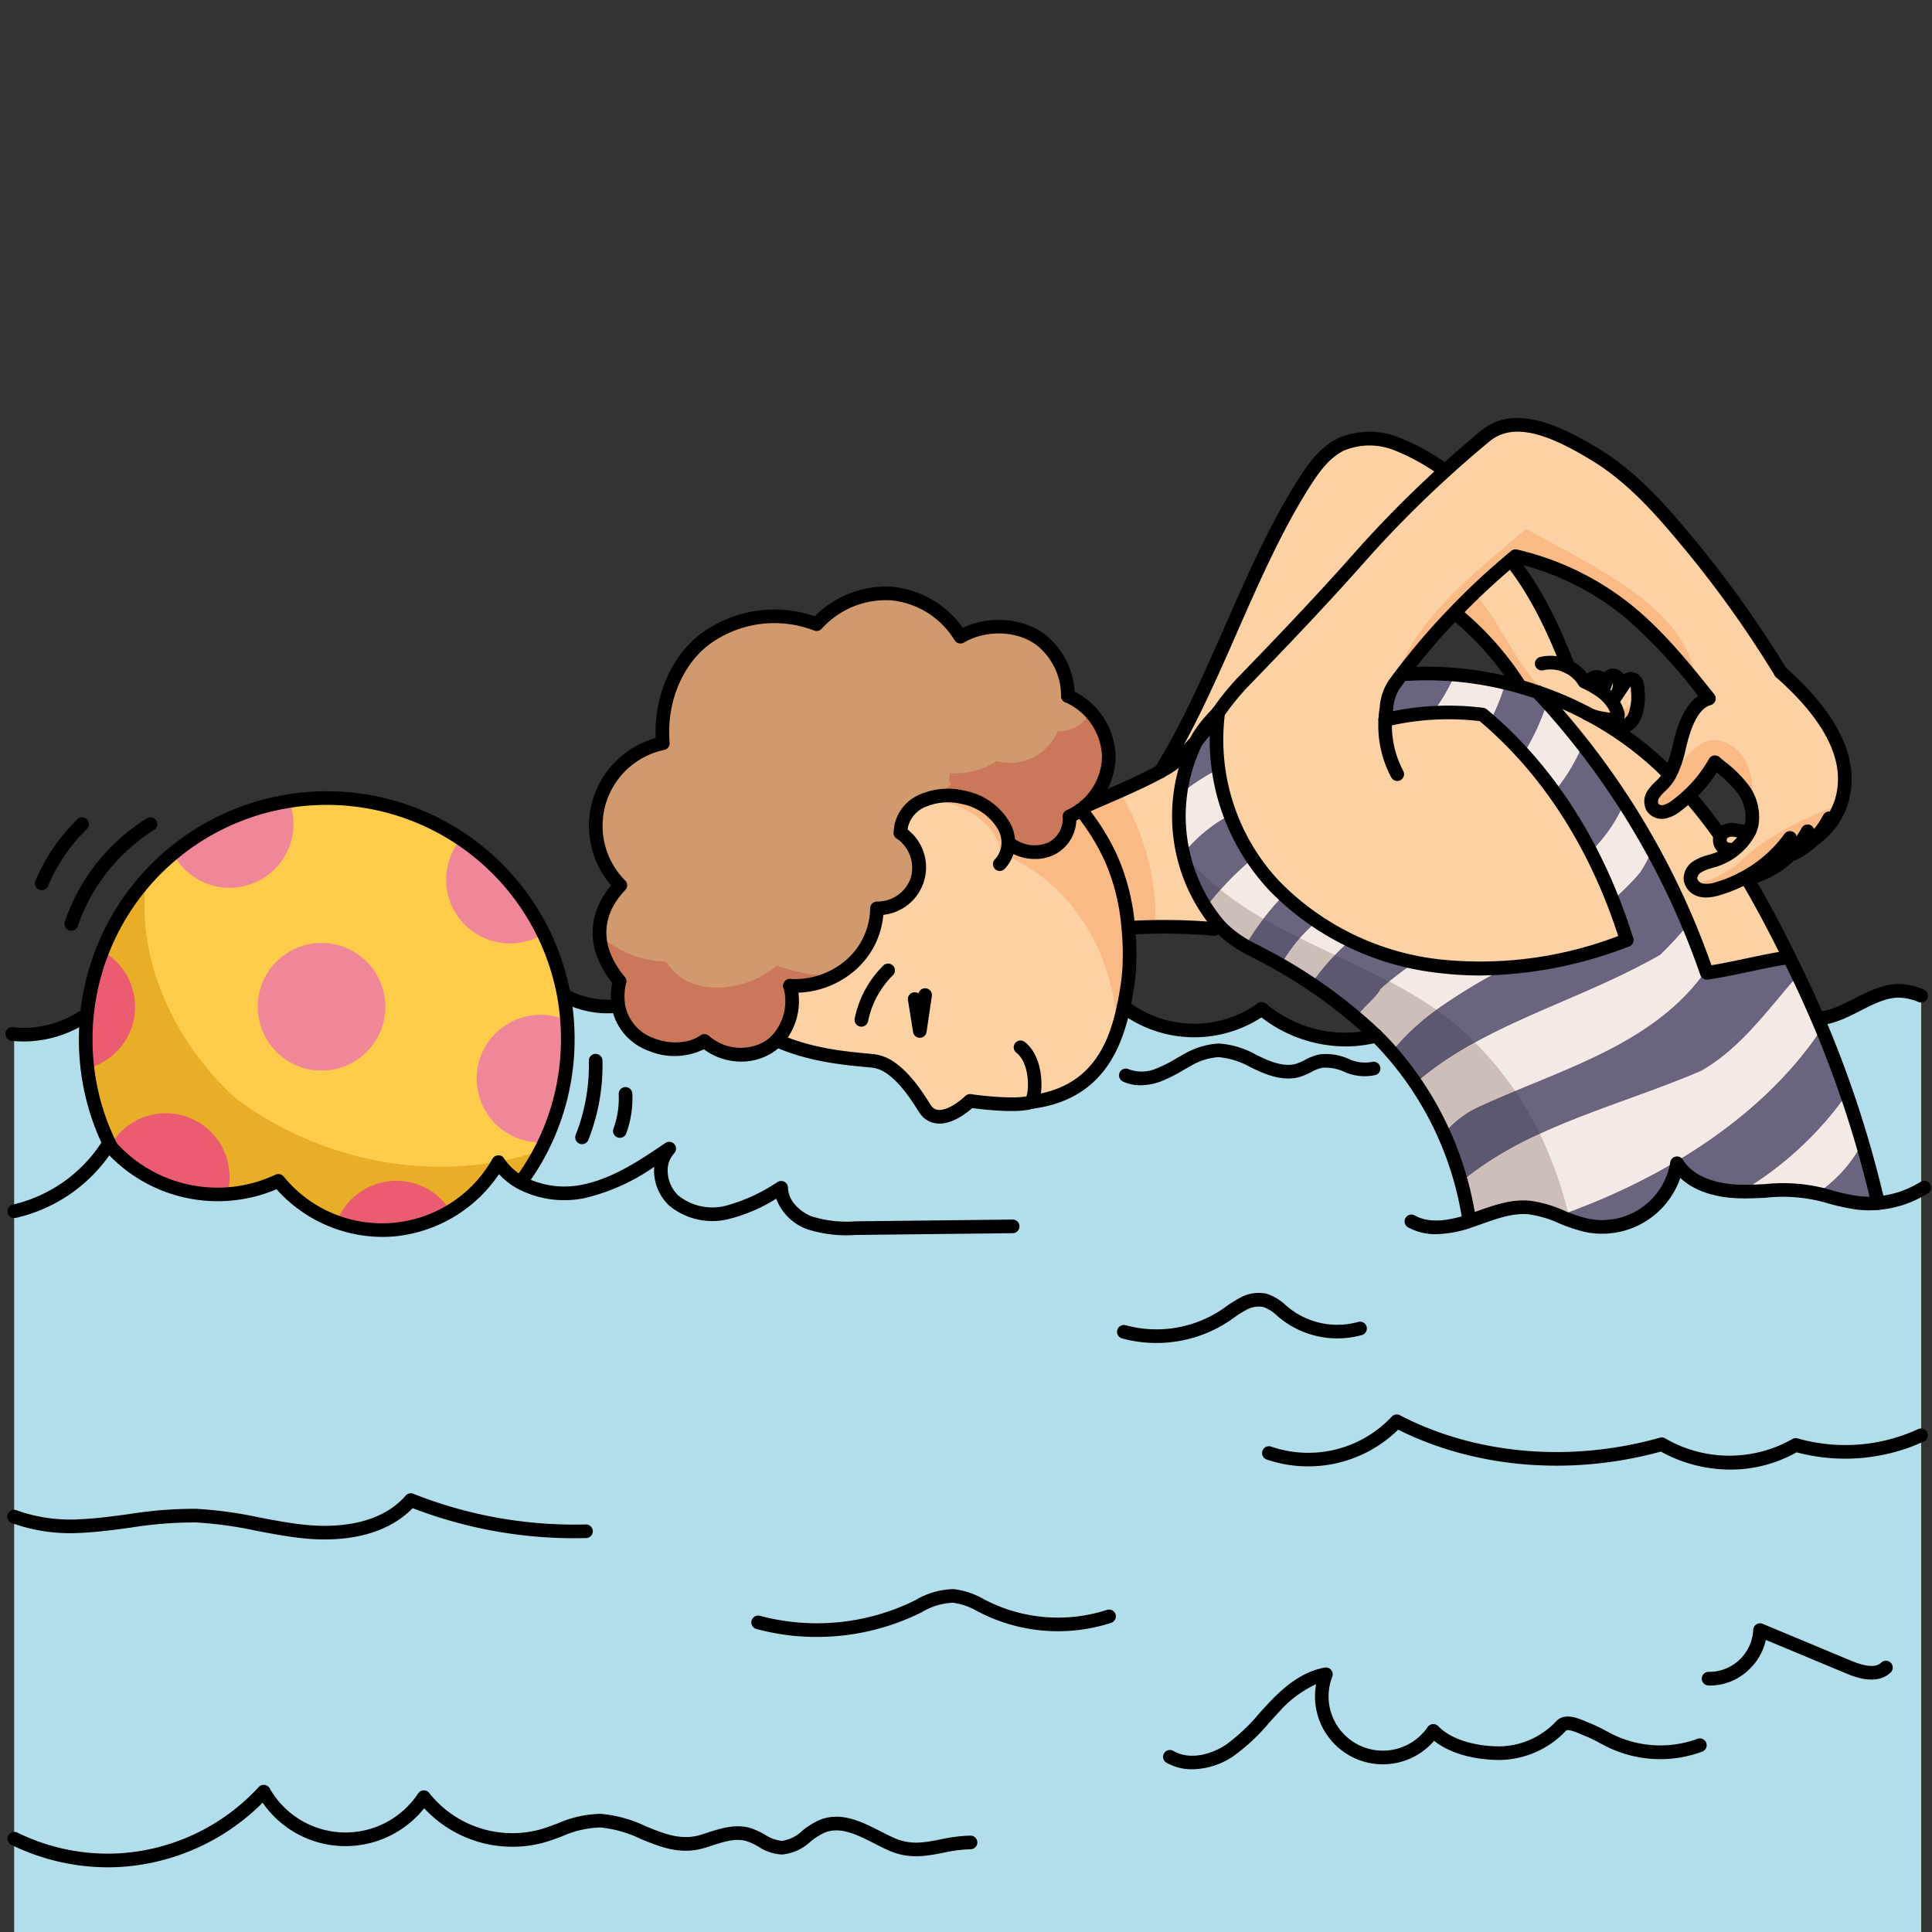 <svg id="Layer_1" data-name="Layer 1" xmlns="http://www.w3.org/2000/svg" width="100mm" height="100mm" viewBox="0 0 283.465 283.465">
  <rect x="0" y="0" width="283.465" height="283.465" fill="#333333" stroke="none"/>
  <g>
    <path d="M215.635,179.145a.487.487,0,0,1,.11-.04c2.81-.95,5.65-2.21,8.6-1.94,2.94.26,5.54,2,8.43,2.61a11.139,11.139,0,0,0,13.28-9.1c1.79,2.88,5.45,3.99,8.83,4.13s6.79-.45,10.14.03c2.51.36,4.91,1.31,7.43,1.63a13.976,13.976,0,0,0,3.1.05,14.987,14.987,0,0,0,6.31-2v108.95H2.105v-105.75a22.11,22.11,0,0,0,13.82-9.85c.13.16.26.31.39.46a21.105,21.105,0,0,0,24.53,4.93,19.605,19.605,0,0,0,32.28-2.74,9.153,9.153,0,0,0,3.28,3l.15-.27a35.264,35.264,0,0,0,6.75-20.79,35.851,35.851,0,0,0-.56-6.34l.12-.02a13.23,13.23,0,0,0,7.27,1.54l.6-.01c1.05,6.08,8.98,7.74,12.61,5.1a8.057,8.057,0,0,0,9.11,1.08,6.61,6.61,0,0,0,1.54-1.19l.04.04c5.23,2.37,11.17,2.71,13.85,2.98a5.67,5.67,0,0,1,2.46.83c3.07,1.94,5.16,6.08,5.66,6.6,1.98,2.09,5.25-.51,6.32-1.54,0,0,6.87,1.01,9.1.13h.12c9.1-1.24,12.02-7.86,13.32-13.95l.03.01a17.076,17.076,0,0,0,20.22.31,18.902,18.902,0,0,0,16.79,3.94c.6.58,1.16,1.17,1.71,1.78a48.154,48.154,0,0,1,11.92,25.09Z" fill="#b1deea"/>
    <path d="M281.865,146.095v28.42a14.987,14.987,0,0,1-6.31,2,161.26,161.26,0,0,0-8.88-27.11c4.03-.04,7.89-4.17,12.19-4.02A8.66,8.66,0,0,1,281.865,146.095Z" fill="#b1deea"/>
    <path d="M266.675,149.405a161.26,161.26,0,0,1,8.88,27.11,13.976,13.976,0,0,1-3.1-.05c-2.52-.32-4.92-1.27-7.43-1.63-3.35-.48-6.76.11-10.14-.03s-7.04-1.25-8.83-4.13a11.139,11.139,0,0,1-13.28,9.1c-2.89-.61-5.49-2.35-8.43-2.61-2.95-.27-5.79.99-8.6,1.94a.487.487,0,0,0-.11.04l-.1-.31a48.154,48.154,0,0,0-11.92-25.09c-.55-.61-1.11-1.2-1.71-1.78a74.233,74.233,0,0,0-16.57-11.79c-2.4-1.31-4.2-2.08-5.97-3.86a13.618,13.618,0,0,1-1.22-1.41,24.83,24.83,0,0,1-2.6-26.19c1.21-1.42,2.21-2.82,3.19-4.16a31.184,31.184,0,0,0,8.3,25.48c6.35,6.71,15.3,10.67,24.47,11.76s18.54-.57,27.16-3.87c-3.94-12.69-10.94-24.58-21.16-33.08a39.783,39.783,0,0,0-14.26.78,14.612,14.612,0,0,1,.14-1.47,7.73,7.73,0,0,1,1.17-3.72c.38-.52.76-1.04,1.15-1.55l.08.06a49.791,49.791,0,0,1,17.04,1.75c.94.26,1.88.55,2.8.86l.01.01a114.969,114.969,0,0,1,24.79,41.17c3.59-.5,8.5-1.79,12.09-2.29.31.63.62,1.26.92,1.88C264.575,144.655,265.655,147.025,266.675,149.405Z" fill="#f3eae6"/>
    <path d="M221.675,82.185a99.452,99.452,0,0,0-8.22,7.68c-1.98,2.04-3.85,4.16-5.64,6.35-.71.88-1.42,1.77-2.11,2.67-.39.51-.77,1.03-1.15,1.55a7.73,7.73,0,0,0-1.17,3.72,14.612,14.612,0,0,0-.14,1.47,39.783,39.783,0,0,1,14.26-.78c10.22,8.5,17.22,20.39,21.16,33.08-8.62,3.3-17.99,4.96-27.16,3.87s-18.12-5.05-24.47-11.76a31.184,31.184,0,0,1-8.3-25.48,37.602,37.602,0,0,1,3.39-4.23c5.94-6.14,11.7-12.16,17.35-18.54a163.084,163.084,0,0,1,12.54-12.68c1.94-1.77,3.92-3.48,5.94-5.15,4.46-3.68,11.07-.3,16.02,2.69s8.96,7.29,12.67,11.72a159.594,159.594,0,0,1,14.61,20.25c8.49,7.51,9.56,13,9.4,16.2a10.622,10.622,0,0,1-4.56,8.35,11.957,11.957,0,0,1-3.07,2.15l-.15-.16a12.745,12.745,0,0,1-6.53,3.72c-.28.06-.56.11-.85.15l-.01-.01a18.946,18.946,0,0,1-3.41,1.36,4.885,4.885,0,0,1-2.42.24,2.008,2.008,0,0,1-1.63-1.64,2.104,2.104,0,0,1,1.04-1.82,8.071,8.071,0,0,1,2.04-.82c2.31-.74,4.62-2.2,5.57-4.35a5.498,5.498,0,0,0,.36-1.15,6.897,6.897,0,0,0-1.3-5.06,23.275,23.275,0,0,0-4.11-3.94,20.631,20.631,0,0,1-3.85,4.87,20.108,20.108,0,0,1-1.81,1.51,4.376,4.376,0,0,1-1.73.88,1.69,1.69,0,0,1-1.75-.61,1.898,1.898,0,0,1,.18-2.06,15.016,15.016,0,0,1,1.49-1.6,6.357,6.357,0,0,0,.87-1.25,23.732,23.732,0,0,0,1.67-5.24c.62-2.27,1.77-5.22,4.04-5.85-3.63-4.53-7.3-9.09-11.79-12.77a40.871,40.871,0,0,0-16.59-8.11C222.125,81.795,221.895,81.985,221.675,82.185Z" fill="#fcd1a4"/>
    <path d="M252.455,122.675a1.322,1.322,0,0,1,.43-.56,2.387,2.387,0,0,1,1.8-.3,6.249,6.249,0,0,0,1.87.12l.12.05c-.95,2.15-3.26,3.61-5.57,4.35a8.071,8.071,0,0,0-2.04.82,2.104,2.104,0,0,0-1.04,1.82,2.008,2.008,0,0,0,1.63,1.64,4.885,4.885,0,0,0,2.42-.24,18.946,18.946,0,0,0,3.41-1.36l.01.01c.29-.04.57-.09.85-.15l.01.06c2.24,3.79,4.27,7.68,6.16,11.51-3.59.5-8.5,1.79-12.09,2.29a114.969,114.969,0,0,0-24.79-41.17,51.015,51.015,0,0,1,7.13,3.06,2.438,2.438,0,0,0,.59.32,48.608,48.608,0,0,1,10.91,7.99l.5.5.26.14a6.357,6.357,0,0,1-.87,1.25,15.016,15.016,0,0,0-1.49,1.6,1.898,1.898,0,0,0-.18,2.06,1.69,1.69,0,0,0,1.75.61,4.376,4.376,0,0,0,1.73-.88,20.108,20.108,0,0,0,1.81-1.51l.13.14A70.49,70.49,0,0,1,252.455,122.675Z" fill="#fcd1a4"/>
    <path d="M237.525,101.455c.25-.37.49-.73.74-1.1.23-.34.52-.73.94-.76a.949.949,0,0,1,.89.59,3.042,3.042,0,0,1,.2,1.12,8.397,8.397,0,0,1-.4,3.67,2.849,2.849,0,0,1-2.92,1.84c-.03-.14-1.71-1.07-1.74-1.21l.03-.17a11.351,11.351,0,0,0,1.42.17.688.688,0,0,0,.68-.87,5.227,5.227,0,0,0-.87-1.79,7.245,7.245,0,0,0-1.58-1.55l.16-.21a3.365,3.365,0,0,0,.57-1.19c.17-.41.46-.84.9-.9a1.045,1.045,0,0,1,1.06.85,2.991,2.991,0,0,1-.13,1.48Z" fill="#fcd1a4"/>
    <path d="M230.105,97.845a5.724,5.724,0,0,1,2.36,2.16,15.276,15.276,0,0,1,2.45,1.39,7.245,7.245,0,0,1,1.58,1.55,5.227,5.227,0,0,1,.87,1.79.688.688,0,0,1-.68.87,11.351,11.351,0,0,1-1.42-.17,8.99,8.99,0,0,1-1.91-.49c-.19-.11-.39-.22-.59-.32a51.015,51.015,0,0,0-7.13-3.06l-.01-.01c-.92-.31-1.86-.6-2.8-.86l.05-.19a45.005,45.005,0,0,0-8.97-10.2l-.45-.44a99.452,99.452,0,0,1,8.22-7.68C225.255,86.555,228.085,92.565,230.105,97.845Z" fill="#fcd1a4"/>
    <path d="M211.905,68.985l.11.12a163.084,163.084,0,0,0-12.54,12.68c-5.65,6.38-11.41,12.4-17.35,18.54a37.602,37.602,0,0,0-3.39,4.23,22.953,22.953,0,0,0-2.9,3.58c-.1.19-.2.39-.29.58a31.647,31.647,0,0,1-2.57,2.66,14.255,14.255,0,0,1-2.7,1.8c8.06-12.91,12.88-29.46,21.05-42.31,1.42-2.23,3.04-4.49,5.41-5.65a10.64,10.64,0,0,1,8-.16A31.9,31.9,0,0,1,211.905,68.985Z" fill="#fcd1a4"/>
    <path d="M179.365,136.315l-1.19-.02a87.567,87.567,0,0,0-12.44-.17l-.19.02a31.275,31.275,0,0,0-2.59-10.34,33.124,33.124,0,0,0-4.38-6.98c.24-.17.48-.36.7-.55,2.31-1.07,7.52-3.16,11-5.09v-.01a14.255,14.255,0,0,0,2.7-1.8,31.647,31.647,0,0,0,2.57-2.66,24.83,24.83,0,0,0,2.6,26.19A13.618,13.618,0,0,0,179.365,136.315Z" fill="#fcd1a4"/>
    <path d="M147.945,123.645a6.103,6.103,0,0,0,6.18.92,4.87,4.87,0,0,0,2.79-4.79,9.387,9.387,0,0,0,1.66-.95,33.124,33.124,0,0,1,4.38,6.98,31.275,31.275,0,0,1,2.59,10.34,39.144,39.144,0,0,1,.13,6.02c-.05.75-.11,1.42-.19,1.97-.16,1.14-.36,2.34-.62,3.57-1.3,6.09-4.22,12.71-13.32,13.95h-.12c-2.23.88-9.1-.13-9.1-.13-1.07,1.03-4.34,3.63-6.32,1.54-.5-.52-2.59-4.66-5.66-6.6a5.67,5.67,0,0,0-2.46-.83c-2.68-.27-8.62-.61-13.85-2.98l-.04-.04a8.429,8.429,0,0,0,1.92-7.98,12.53,12.53,0,0,0,9-3.12,11.35,11.35,0,0,0,3.76-8.24,6.026,6.026,0,0,0,3.45-11.08,5.775,5.775,0,0,1,.15-1.18,5.316,5.316,0,0,1,3.18-3.57,9.456,9.456,0,0,1,5.95-.44,8.799,8.799,0,0,1,6.02,4.42A5.191,5.191,0,0,1,147.945,123.645Z" fill="#fcd1a4"/>
    <path d="M159.275,118.275c-.22.19-.46.38-.7.55a9.387,9.387,0,0,1-1.66.95,4.87,4.87,0,0,1-2.79,4.79,6.103,6.103,0,0,1-6.18-.92,5.191,5.191,0,0,0-.52-2.22,8.799,8.799,0,0,0-6.02-4.42,9.456,9.456,0,0,0-5.95.44,5.316,5.316,0,0,0-3.18,3.57,5.775,5.775,0,0,0-.15,1.18,6.026,6.026,0,0,1-3.45,11.08,11.35,11.35,0,0,1-3.76,8.24,12.53,12.53,0,0,1-9,3.12,8.429,8.429,0,0,1-1.92,7.98,6.61,6.61,0,0,1-1.54,1.19,8.057,8.057,0,0,1-9.11-1.08c-3.63,2.64-11.56.98-12.61-5.1a9.377,9.377,0,0,1,.16-3.65c-5.23-6.39-2.33-11.54.12-14.08a12.374,12.374,0,0,1,6.24-20.84c-.5-5.69,1.69-11.94,6.28-15.35a17.156,17.156,0,0,1,16.28-2.12,13.638,13.638,0,0,1,11.1-4.49,13.334,13.334,0,0,1,10,6.32c3.59-2.09,8.77-2,12,.62a10.619,10.619,0,0,1,3.77,8.08,10.051,10.051,0,0,1,6,8.82A9.854,9.854,0,0,1,159.275,118.275Z" fill="#d1996e"/>
    <path d="M82.745,146.115a35.851,35.851,0,0,1,.56,6.34,35.264,35.264,0,0,1-6.75,20.79l-.15.27a9.153,9.153,0,0,1-3.28-3,19.605,19.605,0,0,1-32.28,2.74,21.105,21.105,0,0,1-24.53-4.93,35.198,35.198,0,0,1-3.74-15.87c0-1.18.06-2.34.17-3.48a35.374,35.374,0,0,1,70-2.86Z" fill="#fecc4b"/>
    <path d="M16.315,168.325c-.13-.15-.26-.3-.39-.46a22.11,22.11,0,0,1-13.82,9.85v-25.97a15.972,15.972,0,0,0,10.47-2.79l.17.02c-.11,1.14-.17,2.3-.17,3.48A35.198,35.198,0,0,0,16.315,168.325Z" fill="#b1deea"/>
  </g>
  <path d="M215.635,179.145a.487.487,0,0,1,.11-.04c2.81-.95,5.65-2.21,8.6-1.94,2.94.26,5.54,2,8.43,2.61a11.139,11.139,0,0,0,13.28-9.1c1.79,2.88,5.45,3.99,8.83,4.13s6.79-.45,10.14.03c2.51.36,4.91,1.31,7.43,1.63a13.976,13.976,0,0,0,3.1.05,14.987,14.987,0,0,0,6.31-2v108.95H2.105v-105.75a22.11,22.11,0,0,0,13.82-9.85c.13.16.26.31.39.46a21.105,21.105,0,0,0,24.53,4.93,19.605,19.605,0,0,0,32.28-2.74,9.153,9.153,0,0,0,3.28,3l.15-.27a35.264,35.264,0,0,0,6.75-20.79,35.851,35.851,0,0,0-.56-6.34l.12-.02a13.23,13.23,0,0,0,7.27,1.54l.6-.01c1.05,6.08,8.98,7.74,12.61,5.1a8.057,8.057,0,0,0,9.11,1.08,6.61,6.61,0,0,0,1.54-1.19l.04.04c5.23,2.37,11.17,2.71,13.85,2.98a5.67,5.67,0,0,1,2.46.83c3.07,1.94,5.16,6.08,5.66,6.6,1.98,2.09,5.25-.51,6.32-1.54,0,0,6.87,1.01,9.1.13h.12c9.1-1.24,12.02-7.86,13.32-13.95l.03.01a17.076,17.076,0,0,0,20.22.31,18.902,18.902,0,0,0,16.79,3.94c.6.58,1.16,1.17,1.71,1.78a48.154,48.154,0,0,1,11.92,25.09Z" fill="#b1deea"/>
  <path d="M281.865,146.095v28.42a14.987,14.987,0,0,1-6.31,2,161.26,161.26,0,0,0-8.88-27.11c4.03-.04,7.89-4.17,12.19-4.02A8.66,8.66,0,0,1,281.865,146.095Z" fill="#b1deea"/>
  <path d="M178.735,104.555c-.98,1.34-1.98,2.74-3.19,4.16a24.915,24.915,0,0,0-2.339,7.769A33.601,33.601,0,0,1,178.75,112.868,28.954,28.954,0,0,1,178.735,104.555Z" fill="#6b647f"/>
  <path d="M178.75,112.868a33.601,33.601,0,0,0-5.545,3.616,24.948,24.948,0,0,0,.33,8.521c.018.083.042.165.062.248a22.592,22.592,0,0,1,6.902-5.689A31.45,31.45,0,0,1,178.75,112.868Z" fill="#f3eae6"/>
  <path d="M213.472,99.007a48.555,48.555,0,0,0-7.687-.062l-.08-.06c-.39.51-.77,1.03-1.15,1.55a7.729,7.729,0,0,0-1.17,3.72,14.67,14.67,0,0,0-.14,1.47,40.532,40.532,0,0,1,6.957-1.025A29.089,29.089,0,0,0,213.472,99.007Z" fill="#6b647f"/>
  <path d="M187.035,130.035a30.589,30.589,0,0,1-3.233-4.072,41.815,41.815,0,0,0-6.878,7.185c.385.601.787,1.191,1.221,1.757a13.623,13.623,0,0,0,1.22,1.41,14.312,14.312,0,0,0,3.348,2.449,38.947,38.947,0,0,1,5.641-7.414C187.903,130.923,187.462,130.486,187.035,130.035Z" fill="#f3eae6"/>
  <path d="M223.514,110.643a33.47,33.47,0,0,0,3.503-7.586c-.459-.501-.916-1.005-1.382-1.493l-.01-.01c-.92-.31-1.86-.6-2.8-.86-.649-.182-1.304-.344-1.96-.499a29.384,29.384,0,0,1-2.255,5.609A59.545,59.545,0,0,1,223.514,110.643Z" fill="#6b647f"/>
  <path d="M193.212,135.204a36.072,36.072,0,0,1-4.858-3.854,38.947,38.947,0,0,0-5.641,7.414c.803.45,1.664.888,2.622,1.411.857.467,1.717.956,2.577,1.455A23.536,23.536,0,0,1,193.212,135.204Z" fill="#6b647f"/>
  <path d="M232.236,109.241c-1.675-2.143-3.416-4.213-5.219-6.183a33.47,33.47,0,0,1-3.503,7.586,64.096,64.096,0,0,1,4.489,5.59A26.981,26.981,0,0,0,232.236,109.241Z" fill="#f3eae6"/>
  <path d="M198.127,137.959a39.21,39.21,0,0,1-4.916-2.756,23.536,23.536,0,0,0-5.3,6.426c1.458.846,2.91,1.744,4.342,2.684.107-.065.213-.146.321-.2A33.625,33.625,0,0,1,198.127,137.959Z" fill="#f3eae6"/>
  <path d="M238.323,117.855c-1.91-2.974-3.936-5.863-6.087-8.614a26.981,26.981,0,0,1-4.233,6.992,71.006,71.006,0,0,1,5.362,8.776A23.18,23.18,0,0,0,238.323,117.855Z" fill="#6b647f"/>
  <path d="M198.127,137.959a33.625,33.625,0,0,0-5.553,6.155c-.107.054-.213.135-.321.2A69.025,69.025,0,0,1,199,149.333c.98-1.593,2.919-2.907,3.575-4.218a42.195,42.195,0,0,1,5.114-3.952A42.961,42.961,0,0,1,198.127,137.959Z" fill="#6b647f"/>
  <path d="M240.575,128.115a19.926,19.926,0,0,0,1.832-3.385c-1.287-2.333-2.644-4.632-4.084-6.875a23.18,23.18,0,0,1-4.958,7.154c1.194,2.301,2.261,4.67,3.222,7.081A37.423,37.423,0,0,0,240.575,128.115Z" fill="#f3eae6"/>
  <path d="M211.505,141.795c-1.279-.152-2.552-.367-3.816-.632a42.195,42.195,0,0,0-5.114,3.952c-.656,1.311-2.595,2.625-3.575,4.218,1.003.85,1.983,1.72,2.905,2.632.6.58,1.16,1.17,1.71,1.78.184.204.36.414.541.62,4.438-5.552,10.498-8.993,16.761-12.377A49.712,49.712,0,0,1,211.505,141.795Z" fill="#f3eae6"/>
  <path d="M247.707,135.632a117.257,117.257,0,0,0-5.301-10.902,19.926,19.926,0,0,1-1.832,3.385,37.423,37.423,0,0,1-3.989,3.976c.765,1.919,1.467,3.863,2.079,5.834a62.306,62.306,0,0,1-17.749,4.063c-6.263,3.385-12.323,6.826-16.761,12.377a48.727,48.727,0,0,1,3.527,4.569c9.946-8.664,23.679-11.841,35.893-18.82A50.529,50.529,0,0,0,247.707,135.632Z" fill="#6b647f"/>
  <path d="M273.243,167.732q-1.061-3.619-2.281-7.187a50.246,50.246,0,0,1-15.459,14.271c3.177.054,6.376-.431,9.522.019.516.074,1.025.177,1.534.29A20.31,20.31,0,0,0,273.243,167.732Z" fill="#f3eae6"/>
  <path d="M273.243,167.732a20.31,20.31,0,0,1-6.685,7.393c1.966.438,3.894,1.086,5.896,1.34a13.975,13.975,0,0,0,3.1.05C274.871,173.564,274.094,170.637,273.243,167.732Z" fill="#6b647f"/>
  <path d="M270.962,160.545q-1.681-4.879-3.666-9.646c-8.615,13.034-23.539,22.195-38.612,27.482a25.664,25.664,0,0,0,4.091,1.394,11.138,11.138,0,0,0,13.28-9.1c1.79,2.88,5.45,3.99,8.83,4.13.206.009.412.007.618.011A50.246,50.246,0,0,0,270.962,160.545Z" fill="#6b647f"/>
  <path d="M266.675,149.405q-1.363-3.18-2.876-6.311c-4.595,5.211-8.357,10.669-14.224,14.021-11.937,5.116-25.314,8.07-35.2,16.262a45.883,45.883,0,0,1,1.16,5.458l.1.31a.489.489,0,0,1,.11-.04c2.81-.95,5.65-2.21,8.6-1.94a15.617,15.617,0,0,1,4.339,1.216c15.073-5.286,29.997-14.448,38.612-27.482C267.088,150.401,266.887,149.9,266.675,149.405Z" fill="#f3eae6"/>
  <path d="M263.435,142.325c-.3-.62-.61-1.25-.92-1.88-3.59.5-8.5,1.79-12.09,2.29-.041-.12-.088-.239-.13-.358-7.591,10.939-21.613,14.612-32.72,19.738a14.424,14.424,0,0,0-5.736,4.235,48.07,48.07,0,0,1,2.536,7.027c9.886-8.192,23.264-11.146,35.2-16.262,5.866-3.352,9.629-8.81,14.224-14.021C263.675,142.838,263.559,142.579,263.435,142.325Z" fill="#6b647f"/>
  <path d="M247.707,135.632a50.529,50.529,0,0,1-4.133,4.482c-12.213,6.979-25.947,10.156-35.893,18.82a48.787,48.787,0,0,1,4.156,7.415,14.424,14.424,0,0,1,5.736-4.235c11.107-5.126,25.129-8.799,32.72-19.738Q249.127,138.995,247.707,135.632Z" fill="#f3eae6"/>
  <path d="M217.505,104.845c.375.312.737.639,1.104.96a29.384,29.384,0,0,0,2.255-5.609,50.872,50.872,0,0,0-7.393-1.189,29.089,29.089,0,0,1-3.27,5.593A40.995,40.995,0,0,1,217.505,104.845Z" fill="#f3eae6"/>
  <path d="M183.802,125.962a32.147,32.147,0,0,1-3.303-6.398,22.592,22.592,0,0,0-6.902,5.689,25.063,25.063,0,0,0,3.327,7.895A41.815,41.815,0,0,1,183.802,125.962Z" fill="#6b647f"/>
  <path d="M178.732,104.555c-.98,1.34-1.98,2.74-3.19,4.16a24.915,24.915,0,0,0-2.339,7.769,33.6,33.6,0,0,1,5.545-3.616A28.954,28.954,0,0,1,178.732,104.555Z" fill="#6b647f"/>
  <path d="M173.532,125.005c.018.083.042.165.062.248.024-.03.051-.054.075-.084-.045-.057-.093-.112-.138-.169Z" fill="#f3eae6"/>
  <path d="M180.496,119.564a31.449,31.449,0,0,1-1.749-6.696,33.6,33.6,0,0,0-5.545,3.616,24.942,24.942,0,0,0,.329,8.516c.045.058.093.112.138.169A22.604,22.604,0,0,1,180.496,119.564Z" fill="#f3eae6"/>
  <path d="M213.469,99.007a48.555,48.555,0,0,0-7.687-.062l-.08-.06c-.39.51-.77,1.03-1.15,1.55a7.729,7.729,0,0,0-1.17,3.72,14.667,14.667,0,0,0-.14,1.47,40.532,40.532,0,0,1,6.957-1.025A29.089,29.089,0,0,0,213.469,99.007Z" fill="#6b647f"/>
  <path d="M176.921,133.148c.385.601.787,1.191,1.221,1.757a13.625,13.625,0,0,0,1.22,1.41,14.312,14.312,0,0,0,3.348,2.449,41.545,41.545,0,0,1,2.682-3.98,51.261,51.261,0,0,1-6.321-4.252C178.32,131.372,177.593,132.234,176.921,133.148Z" fill="#cdbeb9"/>
  <path d="M187.032,130.035a30.589,30.589,0,0,1-3.233-4.072,46.066,46.066,0,0,0-4.728,4.569,51.261,51.261,0,0,0,6.321,4.252,36.293,36.293,0,0,1,2.959-3.434C187.901,130.923,187.459,130.486,187.032,130.035Z" fill="#f3eae6"/>
  <path d="M223.511,110.643a33.47,33.47,0,0,0,3.503-7.586c-.459-.501-.916-1.005-1.382-1.493l-.01-.01c-.92-.31-1.86-.6-2.8-.86-.649-.182-1.304-.344-1.96-.499a29.384,29.384,0,0,1-2.255,5.609A59.545,59.545,0,0,1,223.511,110.643Z" fill="#6b647f"/>
  <path d="M182.71,138.764c.803.45,1.664.888,2.622,1.411.857.467,1.717.956,2.577,1.455a25.055,25.055,0,0,1,2.831-3.996c-1.821-.906-3.613-1.847-5.348-2.85A41.545,41.545,0,0,0,182.71,138.764Z" fill="#5d586f"/>
  <path d="M193.209,135.204a36.072,36.072,0,0,1-4.858-3.854,36.293,36.293,0,0,0-2.959,3.434c1.735,1.003,3.526,1.945,5.348,2.85A23.307,23.307,0,0,1,193.209,135.204Z" fill="#6b647f"/>
  <path d="M232.233,109.241c-1.675-2.143-3.416-4.213-5.219-6.183a33.47,33.47,0,0,1-3.503,7.586,64.093,64.093,0,0,1,4.489,5.59A26.981,26.981,0,0,0,232.233,109.241Z" fill="#f3eae6"/>
  <path d="M187.909,141.63c1.458.846,2.91,1.744,4.342,2.684.107-.065.213-.146.321-.2a31.153,31.153,0,0,1,3.313-4.002c-1.723-.814-3.445-1.633-5.146-2.478A25.055,25.055,0,0,0,187.909,141.63Z" fill="#cdbeb9"/>
  <path d="M198.125,137.959a39.21,39.21,0,0,1-4.916-2.756,23.307,23.307,0,0,0-2.47,2.43c1.7.845,3.423,1.664,5.146,2.478C196.605,139.368,197.347,138.645,198.125,137.959Z" fill="#f3eae6"/>
  <path d="M238.32,117.855c-1.91-2.974-3.936-5.863-6.087-8.614a26.981,26.981,0,0,1-4.233,6.992,71.006,71.006,0,0,1,5.362,8.776A23.18,23.18,0,0,0,238.32,117.855Z" fill="#6b647f"/>
  <path d="M192.572,144.115c-.107.054-.213.135-.321.2a69.025,69.025,0,0,1,6.746,5.019c.98-1.593,2.919-2.907,3.575-4.218q.619-.567,1.271-1.106c-2.587-1.358-5.269-2.626-7.958-3.896A31.153,31.153,0,0,0,192.572,144.115Z" fill="#5d586f"/>
  <path d="M198.125,137.959c-.778.686-1.52,1.409-2.24,2.153,2.688,1.271,5.371,2.539,7.958,3.896a45.51,45.51,0,0,1,3.844-2.847A42.961,42.961,0,0,1,198.125,137.959Z" fill="#6b647f"/>
  <path d="M240.572,128.115a19.927,19.927,0,0,0,1.832-3.385c-1.287-2.333-2.644-4.632-4.084-6.875a23.18,23.18,0,0,1-4.958,7.154c1.194,2.301,2.261,4.67,3.222,7.081A37.424,37.424,0,0,0,240.572,128.115Z" fill="#f3eae6"/>
  <path d="M211.502,141.795c-1.279-.152-2.552-.367-3.816-.632a45.51,45.51,0,0,0-3.844,2.847,64.071,64.071,0,0,1,6.931,4.144,86.148,86.148,0,0,1,10.14-6.166A49.712,49.712,0,0,1,211.502,141.795Z" fill="#f3eae6"/>
  <path d="M202.572,145.115c-.656,1.311-2.595,2.625-3.575,4.218,1.003.85,1.983,1.72,2.905,2.632.6.58,1.16,1.17,1.71,1.78.184.204.36.414.541.62a34.412,34.412,0,0,1,6.621-6.212,64.071,64.071,0,0,0-6.931-4.144Q203.193,144.549,202.572,145.115Z" fill="#cdbeb9"/>
  <path d="M210.773,148.153a34.412,34.412,0,0,0-6.621,6.212,48.729,48.729,0,0,1,3.527,4.569,49.556,49.556,0,0,1,8.746-5.971A36.086,36.086,0,0,0,210.773,148.153Z" fill="#5d586f"/>
  <path d="M247.705,135.632a117.257,117.257,0,0,0-5.301-10.902,19.927,19.927,0,0,1-1.832,3.385,37.423,37.423,0,0,1-3.989,3.976c.765,1.919,1.467,3.863,2.079,5.834a62.306,62.306,0,0,1-17.749,4.063,86.148,86.148,0,0,0-10.14,6.166,36.086,36.086,0,0,1,5.652,4.81c8.48-4.668,18.217-7.746,27.147-12.848A50.529,50.529,0,0,0,247.705,135.632Z" fill="#6b647f"/>
  <path d="M273.241,167.732q-1.061-3.619-2.281-7.187a50.246,50.246,0,0,1-15.459,14.271c3.177.054,6.376-.431,9.522.019.516.074,1.025.177,1.534.29A20.31,20.31,0,0,0,273.241,167.732Z" fill="#f3eae6"/>
  <path d="M273.241,167.732a20.31,20.31,0,0,1-6.685,7.393c1.966.438,3.894,1.086,5.896,1.34a13.975,13.975,0,0,0,3.1.05C274.869,173.564,274.092,170.637,273.241,167.732Z" fill="#6b647f"/>
  <path d="M228.682,178.38c.554.219,1.108.441,1.666.65-.092-.387-.188-.772-.286-1.157C229.601,178.042,229.142,178.219,228.682,178.38Z" fill="#6b647f"/>
  <path d="M267.293,150.899c-8.352,12.636-22.634,21.621-37.232,26.975.098.384.194.77.286,1.157a16.769,16.769,0,0,0,2.425.744,11.138,11.138,0,0,0,13.28-9.1c1.79,2.88,5.45,3.99,8.83,4.13.206.009.412.007.618.011a50.246,50.246,0,0,0,15.459-14.271Q269.279,155.665,267.293,150.899Z" fill="#6b647f"/>
  <path d="M267.293,150.899c-.208-.498-.409-.998-.621-1.494q-1.363-3.18-2.876-6.311c-4.595,5.211-8.357,10.669-14.224,14.021-7.724,3.31-16.047,5.723-23.641,9.228a61.107,61.107,0,0,1,4.13,11.531C244.66,172.52,258.942,163.535,267.293,150.899Z" fill="#f3eae6"/>
  <path d="M214.372,173.376a45.881,45.881,0,0,1,1.16,5.458l.1.31a.489.489,0,0,1,.11-.04c2.81-.95,5.65-2.21,8.6-1.94a15.616,15.616,0,0,1,4.339,1.216c.46-.161.919-.338,1.379-.506a61.107,61.107,0,0,0-4.13-11.531A52.1,52.1,0,0,0,214.372,173.376Z" fill="#cdbeb9"/>
  <path d="M217.572,162.115a14.424,14.424,0,0,0-5.736,4.235,48.068,48.068,0,0,1,2.536,7.027,52.1,52.1,0,0,1,11.559-7.034,49.505,49.505,0,0,0-3.618-6.289C220.695,160.728,219.104,161.407,217.572,162.115Z" fill="#5d586f"/>
  <path d="M263.432,142.325c-.3-.62-.61-1.25-.92-1.88-3.59.5-8.5,1.79-12.09,2.29-.041-.12-.088-.239-.13-.358-6.544,9.43-17.864,13.46-27.979,17.677a49.505,49.505,0,0,1,3.618,6.289c7.594-3.505,15.917-5.917,23.641-9.228,5.866-3.352,9.629-8.81,14.224-14.021C263.673,142.838,263.557,142.579,263.432,142.325Z" fill="#6b647f"/>
  <path d="M216.425,152.963a49.556,49.556,0,0,0-8.746,5.971,48.788,48.788,0,0,1,4.156,7.415,14.424,14.424,0,0,1,5.736-4.235c1.532-.707,3.123-1.386,4.741-2.061a47.653,47.653,0,0,0-5.739-6.939C216.526,153.063,216.474,153.015,216.425,152.963Z" fill="#cdbeb9"/>
  <path d="M250.292,142.376q-1.167-3.382-2.587-6.744a50.529,50.529,0,0,1-4.133,4.482c-8.93,5.103-18.666,8.18-27.147,12.848.049.052.101.1.149.152a47.653,47.653,0,0,1,5.739,6.939C232.428,155.837,243.748,151.806,250.292,142.376Z" fill="#f3eae6"/>
  <path d="M217.502,104.845c.375.312.737.639,1.104.96a29.384,29.384,0,0,0,2.255-5.609,50.872,50.872,0,0,0-7.393-1.189,29.089,29.089,0,0,1-3.27,5.593A40.995,40.995,0,0,1,217.502,104.845Z" fill="#f3eae6"/>
  <path d="M183.799,125.962a32.147,32.147,0,0,1-3.303-6.398,22.604,22.604,0,0,0-6.827,5.605,33.178,33.178,0,0,0,5.402,5.363A46.066,46.066,0,0,1,183.799,125.962Z" fill="#6b647f"/>
  <path d="M173.669,125.169c-.024.03-.051.054-.075.084a25.063,25.063,0,0,0,3.327,7.895c.672-.914,1.399-1.776,2.15-2.616A33.178,33.178,0,0,1,173.669,125.169Z" fill="#5d586f"/>
  <path d="M223.92,77.559c-7.654,6.592-16.762,13.39-19.553,23.167.06-.097.118-.194.188-.291.38-.52.76-1.04,1.15-1.55.69-.9,1.4-1.79,2.11-2.67,1.79-2.19,3.66-4.31,5.64-6.35a99.362,99.362,0,0,1,8.22-7.68c.22-.2.45-.39.68-.58a40.875,40.875,0,0,1,16.59,8.11,71.186,71.186,0,0,1,9.871,10.391C247.84,88.883,232.749,82.69,223.92,77.559Z" fill="#f9ba86"/>
  <path d="M254.575,127.115c4.696-4.696,10.005-6.941,15.446-9.134a11.38,11.38,0,0,0,.634-3.166c.16-3.2-.91-8.69-9.4-16.2a159.586,159.586,0,0,0-14.61-20.25c-3.71-4.43-7.72-8.73-12.67-11.72-4.95-2.99-11.56-6.37-16.02-2.69-2.02,1.67-4,3.38-5.94,5.15a163.175,163.175,0,0,0-12.54,12.68c-5.65,6.38-11.41,12.4-17.35,18.54a37.661,37.661,0,0,0-3.39,4.23,31.182,31.182,0,0,0,8.3,25.48c6.35,6.71,15.3,10.67,24.47,11.76,9.17,1.09,18.54-.57,27.16-3.87-3.94-12.69-10.94-24.58-21.16-33.08a39.785,39.785,0,0,0-14.26.78,14.67,14.67,0,0,1,.14-1.47,8.393,8.393,0,0,1,.982-3.429c2.792-9.777,11.899-16.574,19.553-23.167-.843-.49-1.635-.971-2.346-1.445.711.474,1.503.955,2.346,1.445.56-.482,1.113-.964,1.654-1.445-.541.481-1.095.962-1.654,1.445,8.829,5.131,23.919,11.324,24.895,22.546q.965,1.187,1.919,2.379a4.145,4.145,0,0,0-2.154,1.591l-.006.039.006-.039a12.873,12.873,0,0,0-1.886,4.259,23.75,23.75,0,0,1-1.67,5.24,6.374,6.374,0,0,1-.87,1.25,15.015,15.015,0,0,0-1.49,1.6,2.646,2.646,0,0,0-.145.278c3.922-3.152,6.155-10.038,11.056-7.588,2.784,1.392,4.108,5.205,3.312,9.081a5.825,5.825,0,0,1,.147,2.639,5.522,5.522,0,0,1-.36,1.15c-.95,2.15-3.26,3.61-5.57,4.35a8.068,8.068,0,0,0-2.04.82,2.103,2.103,0,0,0-1.04,1.82,1.486,1.486,0,0,0,.053.28C250.802,129.887,252.689,128.057,254.575,127.115Z" fill="#fcd1a4"/>
  <path d="M254.575,127.115c-1.886.943-3.772,2.772-6.497,2.14a2.1,2.1,0,0,0,1.577,1.36,4.886,4.886,0,0,0,2.42-.24,18.954,18.954,0,0,0,3.41-1.36l.01.01c.29-.04.57-.09.85-.15a12.743,12.743,0,0,0,6.53-3.72l.15.16a11.958,11.958,0,0,0,3.07-2.15,10.1,10.1,0,0,0,3.926-5.184C264.58,120.173,259.27,122.419,254.575,127.115Z" fill="#f9ba86"/>
  <path d="M251.624,111.835a23.276,23.276,0,0,1,4.11,3.94,8.226,8.226,0,0,1,1.152,2.421c.796-3.876-.529-7.689-3.312-9.081-4.9-2.45-7.133,4.436-11.056,7.588a1.769,1.769,0,0,0-.034,1.782,1.69,1.69,0,0,0,1.75.61,4.38,4.38,0,0,0,1.73-.88,20.162,20.162,0,0,0,1.81-1.51A20.635,20.635,0,0,0,251.624,111.835Z" fill="#f9ba86"/>
  <path d="M252.455,122.675a1.322,1.322,0,0,1,.43-.56,2.387,2.387,0,0,1,1.8-.3,6.249,6.249,0,0,0,1.87.12l.12.05c-.95,2.15-3.26,3.61-5.57,4.35a8.071,8.071,0,0,0-2.04.82,2.104,2.104,0,0,0-1.04,1.82,2.008,2.008,0,0,0,1.63,1.64,4.885,4.885,0,0,0,2.42-.24,18.946,18.946,0,0,0,3.41-1.36l.01.01c.29-.04.57-.09.85-.15l.01.06c2.24,3.79,4.27,7.68,6.16,11.51-3.59.5-8.5,1.79-12.09,2.29a114.969,114.969,0,0,0-24.79-41.17,51.015,51.015,0,0,1,7.13,3.06,2.438,2.438,0,0,0,.59.32,48.608,48.608,0,0,1,10.91,7.99l.5.5.26.14a6.357,6.357,0,0,1-.87,1.25,15.016,15.016,0,0,0-1.49,1.6,1.898,1.898,0,0,0-.18,2.06,1.69,1.69,0,0,0,1.75.61,4.376,4.376,0,0,0,1.73-.88,20.108,20.108,0,0,0,1.81-1.51l.13.14A70.49,70.49,0,0,1,252.455,122.675Z" fill="#fcd1a4"/>
  <path d="M240.311,101.883c-.005-.193-.009-.387-.017-.578a3.029,3.029,0,0,0-.2-1.12.95.95,0,0,0-.89-.59c-.42.03-.71.42-.94.76-.25.37-.49.73-.74,1.1l-.05-.03a2.991,2.991,0,0,0,.13-1.48,1.046,1.046,0,0,0-1.061-.85c-.439.06-.729.49-.9.9a3.358,3.358,0,0,1-.57,1.19l-.16.21a7.237,7.237,0,0,1,1.58,1.55,5.19,5.19,0,0,1,.765,1.507C238.529,103.991,239.784,103.431,240.311,101.883Z" fill="#fcd1a4"/>
  <path d="M237.259,104.452c.032.096.08.186.105.283a.688.688,0,0,1-.68.87,11.363,11.363,0,0,1-1.42-.17l-.03.17c.03.14,1.71,1.07,1.74,1.21a2.849,2.849,0,0,0,2.92-1.84,7.255,7.255,0,0,0,.417-3.091C239.784,103.431,238.529,103.991,237.259,104.452Z" fill="#f9ba86"/>
  <path d="M216.355,86.966c-.985.949-1.957,1.911-2.9,2.898l.45.44a44.996,44.996,0,0,1,8.97,10.2l-.05.19c.94.26,1.88.55,2.8.86l.01.01q.962.33,1.909.698C222.683,98.314,220.389,91.541,216.355,86.966Z" fill="#f9ba86"/>
  <path d="M237.365,104.735a5.227,5.227,0,0,0-.87-1.79,7.237,7.237,0,0,0-1.58-1.55,15.268,15.268,0,0,0-2.45-1.39,5.727,5.727,0,0,0-2.36-2.16c-2.021-5.28-4.85-11.29-8.43-15.66-1.831,1.526-3.602,3.127-5.32,4.782,4.034,4.575,6.328,11.348,11.189,15.296a50.46,50.46,0,0,1,5.221,2.362c.2.1.4.21.59.32a8.989,8.989,0,0,0,1.91.49,11.363,11.363,0,0,0,1.42.17A.688.688,0,0,0,237.365,104.735Z" fill="#fcd1a4"/>
  <path d="M211.905,68.985l.11.12a163.084,163.084,0,0,0-12.54,12.68c-5.65,6.38-11.41,12.4-17.35,18.54a37.602,37.602,0,0,0-3.39,4.23,22.953,22.953,0,0,0-2.9,3.58c-.1.19-.2.39-.29.58a31.647,31.647,0,0,1-2.57,2.66,14.255,14.255,0,0,1-2.7,1.8c8.06-12.91,12.88-29.46,21.05-42.31,1.42-2.23,3.04-4.49,5.41-5.65a10.64,10.64,0,0,1,8-.16A31.9,31.9,0,0,1,211.905,68.985Z" fill="#fcd1a4"/>
  <path d="M164.226,116.101c-1.984.877-3.817,1.649-4.951,2.174-.22.19-.46.38-.7.55a33.12,33.12,0,0,1,4.38,6.98,31.258,31.258,0,0,1,2.59,10.34l.19-.02c1.371-.069,2.616-.11,3.818-.129A35.783,35.783,0,0,0,164.226,116.101Z" fill="#f9ba86"/>
  <path d="M178.145,134.905a24.831,24.831,0,0,1-2.6-26.19,31.575,31.575,0,0,1-2.57,2.66,14.259,14.259,0,0,1-2.7,1.8v.01c-1.772.983-3.992,2.006-6.049,2.916a35.783,35.783,0,0,1,5.327,19.895c2.829-.045,5.394.047,8.622.299l1.19.02A13.623,13.623,0,0,1,178.145,134.905Z" fill="#fcd1a4"/>
  <path d="M146.824,125.209a7.361,7.361,0,0,1-.249,2.906,7.361,7.361,0,0,0,.249-2.906,27.45,27.45,0,0,0-3.249-1.094,27.45,27.45,0,0,1,3.249,1.094c-.541-4.685-5.931-7.512-10.739-8.011q-.324.112-.63.247a5.315,5.315,0,0,0-3.18,3.57,5.769,5.769,0,0,0-.15,1.18,6.025,6.025,0,0,1-3.45,11.08,11.351,11.351,0,0,1-3.76,8.24,12.53,12.53,0,0,1-9,3.12,8.429,8.429,0,0,1-1.92,7.98l.04.04c5.23,2.37,11.17,2.71,13.85,2.98a5.669,5.669,0,0,1,2.46.83c3.07,1.94,5.16,6.08,5.66,6.6,1.98,2.09,5.25-.51,6.32-1.54,0,0,6.87,1.01,9.1.13h.12c7.328-.999,10.646-5.487,12.34-10.377C163.514,140.233,157.665,129.604,146.824,125.209Z" fill="#fcd1a4"/>
  <path d="M165.544,136.145a31.258,31.258,0,0,0-2.59-10.34,33.12,33.12,0,0,0-4.38-6.98,9.377,9.377,0,0,1-1.66.95,4.87,4.87,0,0,1-2.79,4.79,6.103,6.103,0,0,1-6.18-.92,5.193,5.193,0,0,0-.52-2.22,8.799,8.799,0,0,0-6.02-4.42,9.684,9.684,0,0,0-5.32.193c4.808.5,10.198,3.326,10.739,8.011,10.841,4.395,16.69,15.025,17.061,26.07a30.124,30.124,0,0,0,.98-3.573c.26-1.23.46-2.43.62-3.57.08-.55.14-1.22.19-1.97A39.109,39.109,0,0,0,165.544,136.145Z" fill="#f9ba86"/>
  <path d="M113.984,141.646c-4.533,3.923-12.855,4.905-16.238-.571a15.198,15.198,0,0,1-9.759-3.875,11.46,11.46,0,0,0,2.908,6.774,9.372,9.372,0,0,0-.16,3.65c1.05,6.08,8.98,7.74,12.61,5.1a8.056,8.056,0,0,0,9.11,1.08,6.608,6.608,0,0,0,1.54-1.19,8.429,8.429,0,0,0,1.92-7.98,12.543,12.543,0,0,0,7.031-1.692C119.958,143.405,116.971,142.647,113.984,141.646Z" fill="#cb775a"/>
  <path d="M156.685,102.115a10.619,10.619,0,0,0-3.77-8.08c-3.23-2.62-8.41-2.71-12-.62a13.333,13.333,0,0,0-10-6.32,13.637,13.637,0,0,0-11.1,4.49,17.157,17.157,0,0,0-16.28,2.12c-4.59,3.41-6.78,9.66-6.28,15.35a12.374,12.374,0,0,0-6.24,20.84,10.051,10.051,0,0,0-3.028,7.306,15.198,15.198,0,0,0,9.759,3.875,9.512,9.512,0,0,1-1.171-2.961,9.512,9.512,0,0,0,1.171,2.961,8.576,8.576,0,0,0,6.829-2.961,8.576,8.576,0,0,1-6.829,2.961c3.382,5.475,11.705,4.494,16.238.571-1.47-.492-2.939-1.042-4.409-1.531,1.47.49,2.939,1.039,4.409,1.531.201-.174.405-.346.591-.531-.186.185-.39.357-.591.531,2.987,1.001,5.975,1.759,8.962,1.296a12.123,12.123,0,0,0,1.969-1.428,11.351,11.351,0,0,0,3.76-8.24,6.025,6.025,0,0,0,3.45-11.08,5.769,5.769,0,0,1,.15-1.18,5.315,5.315,0,0,1,3.18-3.57,8.48,8.48,0,0,1,2.589-.665,4.276,4.276,0,0,1,1.531-1.665c-.444-.444-.297-1.086-.17-1.661a17.535,17.535,0,0,1-2.83-.339,17.535,17.535,0,0,0,2.83.339c.158-.72.282-1.339-.83-1.339,1.111,0,.987.618.83,1.339a11.411,11.411,0,0,0,6.855-1.78,6.104,6.104,0,0,1-2.685-1.558,6.104,6.104,0,0,0,2.685,1.558,11.002,11.002,0,0,0,3.315-3.558,11.002,11.002,0,0,1-3.315,3.558,7.574,7.574,0,0,0,8.913-4.354,3.992,3.992,0,0,1-2.598-1.204,3.992,3.992,0,0,0,2.598,1.204,6.291,6.291,0,0,0,.402-2.204,6.291,6.291,0,0,1-.402,2.204,5.286,5.286,0,0,0,4.796-2.867A9.907,9.907,0,0,0,156.685,102.115Z" fill="#d1996e"/>
  <path d="M159.968,104.452a5.286,5.286,0,0,1-4.796,2.867,7.574,7.574,0,0,1-8.913,4.354,11.411,11.411,0,0,1-6.855,1.78c-.126.576-.274,1.217.17,1.661a4.276,4.276,0,0,0-1.531,1.665,10.204,10.204,0,0,1,3.361.225,8.799,8.799,0,0,1,6.02,4.42,5.193,5.193,0,0,1,.52,2.22,6.103,6.103,0,0,0,6.18.92,4.87,4.87,0,0,0,2.79-4.79,9.377,9.377,0,0,0,1.66-.95c.24-.17.48-.36.7-.55a9.854,9.854,0,0,0,3.41-7.34A9.704,9.704,0,0,0,159.968,104.452Z" fill="#cb775a"/>
  <path d="M79.294,168.815a35.119,35.119,0,0,1-2.74,4.43l-.15.27a9.156,9.156,0,0,1-3.28-3,19.681,19.681,0,0,1-32.28,2.74,19.45,19.45,0,0,1-7.51,1.96,21.197,21.197,0,0,1-17.02-6.89c-.04-.08-.08-.17-.12-.25a34.82,34.82,0,0,1-3.36-11.31,36.029,36.029,0,0,1-.26-4.31c0-1.18.06-2.34.17-3.48a34.885,34.885,0,0,1,2.27-9.43,35.287,35.287,0,0,1,6.42-10.48c-1.46,11.78,4.18,23.9,13.14,32.05C47.245,170.615,64.305,173.845,79.294,168.815Z" fill="#e9ae27"/>
  <path d="M83.305,152.455a35.223,35.223,0,0,1-3.4,15.14c-.2.41-.4.82-.61,1.22-14.99,5.03-32.05,1.8-44.72-7.7-8.96-8.15-14.6-20.27-13.14-32.05a35.552,35.552,0,0,1,20.99-11.54,35.634,35.634,0,0,1,5.51-.43,35.426,35.426,0,0,1,34.81,29.02,33.351,33.351,0,0,1,.45,3.63C83.275,150.635,83.305,151.545,83.305,152.455Z" fill="#fecc4b"/>
  <path d="M16.315,168.325c-.13-.15-.26-.3-.39-.46a22.11,22.11,0,0,1-13.82,9.85v-25.97a15.972,15.972,0,0,0,10.47-2.79l.17.02c-.11,1.14-.17,2.3-.17,3.48A35.198,35.198,0,0,0,16.315,168.325Z" fill="#b1deea"/>
  <circle cx="47.179" cy="147.715" r="9.362" fill="#f08798"/>
  <path d="M33.685,172.695a9.113,9.113,0,0,1-.35,2.52,21.197,21.197,0,0,1-17.02-6.89c-.04-.08-.08-.17-.12-.25a9.353,9.353,0,0,1,17.49,4.62Z" fill="#eb5c71"/>
  <path d="M66.095,177.655a19.105,19.105,0,0,1-16.69,1.62,9.359,9.359,0,0,1,16.69-1.62Z" fill="#eb5c71"/>
  <path d="M83.305,152.455a35.223,35.223,0,0,1-3.4,15.14c-.2.01-.41.02-.61.02a9.36,9.36,0,1,1,3.9-17.87C83.275,150.635,83.305,151.545,83.305,152.455Z" fill="#f08798"/>
  <path d="M79.755,137.015a9.217,9.217,0,0,1-4.93,1.41,9.36,9.36,0,0,1-7.2-15.34A35.376,35.376,0,0,1,79.755,137.015Z" fill="#f08798"/>
  <path d="M43.055,120.895a9.364,9.364,0,0,1-17.66,4.34,35.026,35.026,0,0,1,17.03-7.71A9.185,9.185,0,0,1,43.055,120.895Z" fill="#f08798"/>
  <path d="M19.815,147.715a9.349,9.349,0,0,1-6.98,9.05,36.029,36.029,0,0,1-.26-4.31c0-1.18.06-2.34.17-3.48a34.885,34.885,0,0,1,2.27-9.43A9.339,9.339,0,0,1,19.815,147.715Z" fill="#eb5c71"/>
  <path d="M178.176,137.294q-.039,0-.079-.003a86.885,86.885,0,0,0-12.312-.168 1.0 1,0,0,1-.1-1.997,88.605,88.605,0,0,1,12.568.171,1,1,0,0,1-.077,1.997Z"/>
  <path d="M217.152,143.123a48.908,48.908,0,0,1-5.765-.335,41.032,41.032,0,0,1-25.078-12.065,32.353,32.353,0,0,1-8.563-26.312 1.0 1,0,0,1,1.979.29,30.314,30.314,0,0,0,8.036,24.647,39.03,39.03,0,0,0,23.863,11.455,56.729,56.729,0,0,0,26.684-3.811,1,1,0,0,1,.715,1.868A61.597,61.597,0,0,1,217.152,143.123Z"/>
  <path d="M215.533,179.835a1.0 1,0,0,1-.988-.854,47.431,47.431,0,0,0-11.672-24.566c-.598-.662-1.126-1.212-1.663-1.731a71.969,71.969,0,0,0-16.354-11.631c-.424-.231-.828-.446-1.217-.651a18.727,18.727,0,0,1-4.982-3.382,14.559,14.559,0,0,1-1.308-1.51,25.831,25.831,0,0,1-2.7-27.238c.088-.187.194-.399.3-.602a19.694,19.694,0,0,1,2.681-3.387l.363-.398a1.0 1,0,0,1,1.484,1.34l-.371.408a19.039,19.039,0,0,0-2.386,2.966c-.094.179-.188.365-.271.543a23.831,23.831,0,0,0,2.489,25.155,12.592,12.592,0,0,0,1.133,1.311,16.954,16.954,0,0,0,4.502,3.027c.396.209.809.428,1.24.663a73.924,73.924,0,0,1,16.795,11.957c.554.536,1.129,1.134,1.749,1.82a49.451,49.451,0,0,1,12.167,25.614,1,1,0,0,1-.843,1.136A1.089,1.089,0,0,1,215.533,179.835Z"/>
  <path d="M238.664,138.925a1.001,1.001,0,0,1-.955-.704c-4.148-13.36-11.273-24.563-20.617-32.418a38.798,38.798,0,0,0-13.62.795,1.023,1.023,0,0,1-1.238-.974.993.993,0,0,1,.857-.991,40.773,40.773,0,0,1,14.532-.781,1.003,1.003,0,0,1,.521.224c9.752,8.112,17.179,19.714,21.475,33.553a1.001,1.001,0,0,1-.956,1.297Z"/>
  <path d="M250.424,143.734a.999.999,0,0,1-.946-.677,114.721,114.721,0,0,0-24.567-40.802,1,1,0,0,1,1.447-1.381,115.14,115.14,0,0,1,24.74,40.747c1.586-.257,3.401-.639,5.165-1.01,2.106-.443,4.284-.902,6.113-1.156a1.0 1,0,0,1,.276,1.98c-1.761.246-3.904.697-5.977,1.133-2.106.443-4.284.901-6.113,1.156A.956.956,0,0,1,250.424,143.734Z"/>
  <path d="M275.555,177.52a.997.997,0,0,1-.987-.836,160.602,160.602,0,0,0-8.812-26.886c-1.044-2.436-2.127-4.802-3.22-7.034-.301-.622-.61-1.25-.918-1.878-2.208-4.474-4.154-8.11-6.124-11.443a1,1,0,1,1,1.722-1.018c1.996,3.377,3.965,7.056,6.196,11.577.312.633.623,1.265.923,1.887,1.105,2.257,2.202,4.654,3.259,7.121a162.579,162.579,0,0,1,8.935,27.278,1.004,1.004,0,0,1-.974,1.23Z"/>
  <path d="M252.456,123.675a.998.998,0,0,1-.824-.432,70.192,70.192,0,0,0-4.488-5.749,1,1,0,0,1,1.521-1.299,72.039,72.039,0,0,1,4.612,5.912,1,1,0,0,1-.822,1.568Z"/>
  <path d="M244.765,114.435a.997.997,0,0,1-.707-.293l-.5-.5a47.486,47.486,0,0,0-10.677-7.816c-.201-.116-.382-.216-.563-.307a50.308,50.308,0,0,0-7.007-3.009,1.004,1.004,0,0,1-.096-.039c-.894-.299-1.787-.573-2.656-.813a48.559,48.559,0,0,0-16.7-1.717 1.0 1,0,0,1-.146-1.994,50.452,50.452,0,0,1,17.383,1.784c.931.257,1.89.552,2.849.875a.97.97,0,0,1,.106.043,52.189,52.189,0,0,1,7.178,3.089c.202.101.421.221.628.341a49.435,49.435,0,0,1,11.106,8.139l.509.509a1,1,0,0,1-.707,1.707Z"/>
  <path d="M170.276,114.175a1,1,0,0,1-.479-1.878,13.345,13.345,0,0,0,2.501-1.658,30.669,30.669,0,0,0,2.49-2.577c1.049-1.232,1.949-2.464,2.818-3.657l.321-.44a38.529,38.529,0,0,1,3.479-4.336c5.564-5.751,11.485-11.918,17.319-18.507a164.836,164.836,0,0,1,12.618-12.759c1.889-1.723,3.844-3.418,5.974-5.179,4.789-3.954,11.369-.902,17.174,2.604,5.203,3.143,9.284,7.593,12.919,11.934a161.203,161.203,0,0,1,14.698,20.372 1.0 1,0,1,1-1.708,1.04,159.326,159.326,0,0,0-14.523-20.128c-3.524-4.208-7.468-8.515-12.42-11.506-5.204-3.144-11.039-5.93-14.867-2.774-2.104,1.739-4.035,3.414-5.902,5.117a162.696,162.696,0,0,0-12.466,12.605c-5.861,6.618-11.799,12.803-17.379,18.571a36.988,36.988,0,0,0-3.298,4.121l-.323.442c-.892,1.222-1.813,2.486-2.916,3.78a32.724,32.724,0,0,1-2.655,2.748,15.044,15.044,0,0,1-2.898,1.942A.997.997,0,0,1,170.276,114.175Z"/>
  <path d="M159.255,119.285a1,1,0,0,1-.437-1.9l.036-.018h0c.669-.31,1.579-.705,2.62-1.156,2.48-1.075,5.877-2.548,8.316-3.901a1.0 1,0,0,1,.97,1.749c-2.523,1.399-5.972,2.895-8.49,3.987-1.015.44-1.902.825-2.558,1.128A1.02,1.02,0,0,1,159.255,119.285Z"/>
  <path d="M250.323,131.685a4.031,4.031,0,0,1-.888-.095,2.985,2.985,0,0,1-2.407-2.531,3.063,3.063,0,0,1,1.488-2.741,7.168,7.168,0,0,1,1.906-.816l.37-.118a7.83,7.83,0,0,0,4.968-3.804,4.528,4.528,0,0,0,.294-.942,5.921,5.921,0,0,0-1.144-4.298,16.334,16.334,0,0,0-3.036-2.99,21.662,21.662,0,0,1-3.417,4.085,21.022,21.022,0,0,1-1.895,1.581,5.331,5.331,0,0,1-2.144,1.062,2.681,2.681,0,0,1-2.771-1.046,2.841,2.841,0,0,1,.187-3.165,7.4,7.4,0,0,1,1.073-1.205c.173-.167.346-.333.507-.51a5.386,5.386,0,0,0,.729-1.049,15.388,15.388,0,0,0,1.258-3.745c.107-.433.213-.864.329-1.288.816-2.991,1.946-4.954,3.433-5.949A77.096,77.096,0,0,0,238.311,90.488a39.707,39.707,0,0,0-15.702-7.794c-.088.075-.176.151-.261.23a99.276,99.276,0,0,0-8.171,7.632c-1.905,1.963-3.731,4.019-5.588,6.292-.701.869-1.406,1.751-2.09,2.646-.385.503-.761,1.017-1.136,1.531a6.357,6.357,0,0,0-.953,3.04l-.035.238a13.367,13.367,0,0,0-.13,1.363,14.145,14.145,0,0,0,1.642,7.444,1,1,0,0,1-1.761.949,16.134,16.134,0,0,1-1.878-8.485,15.27,15.27,0,0,1,.149-1.561l.035-.24a8.188,8.188,0,0,1,1.311-3.92c.39-.534.774-1.06,1.169-1.576.695-.907,1.41-1.804,2.125-2.69,1.897-2.322,3.761-4.42,5.701-6.418a100.696,100.696,0,0,1,8.298-7.752c.198-.182.44-.383.683-.583a1.004,1.004,0,0,1,.865-.203,41.741,41.741,0,0,1,16.994,8.309c4.617,3.785,8.339,8.429,11.938,12.919a1.0 1,0,0,1-.513,1.589c-1.391.386-2.516,2.119-3.343,5.15-.111.408-.213.823-.316,1.24a17.089,17.089,0,0,1-1.442,4.219,7.316,7.316,0,0,1-1.001,1.435c-.195.215-.399.413-.603.61a5.864,5.864,0,0,0-.802.881,1.006,1.006,0,0,0-.185.938.738.738,0,0,0,.729.194,3.594,3.594,0,0,0,1.333-.705,19.093,19.093,0,0,0,1.715-1.431,19.606,19.606,0,0,0,3.668-4.639 1.0 1,0,0,1,1.521-.264c.264.227.542.459.827.695a18.287,18.287,0,0,1,3.457,3.439,7.807,7.807,0,0,1,1.457,5.809,6.532,6.532,0,0,1-.429,1.371,9.776,9.776,0,0,1-6.179,4.896l-.389.124a5.497,5.497,0,0,0-1.398.574,1.154,1.154,0,0,0-.601.908,1.053,1.053,0,0,0,.851.746,4.036,4.036,0,0,0,1.92-.223,18.035,18.035,0,0,0,3.236-1.291,18.851,18.851,0,0,0,6.786-5.766,1,1,0,0,1,1.621,1.172,20.858,20.858,0,0,1-7.5,6.377,19.957,19.957,0,0,1-3.583,1.428A7.235,7.235,0,0,1,250.323,131.685Z"/>
  <path d="M255.493,130.024a1,1,0,0,1-.135-1.991c.265-.037.521-.082.777-.137a11.782,11.782,0,0,0,6.019-3.435,14.467,14.467,0,0,0,2.187-2.982,1,1,0,0,1,1.748.972,16.483,16.483,0,0,1-2.492,3.396,13.775,13.775,0,0,1-7.044,4.006c-.303.065-.606.119-.921.163A1.017,1.017,0,0,1,255.493,130.024Z"/>
  <path d="M263.025,126.314a1,1,0,0,1-.438-1.899,10.899,10.899,0,0,0,2.812-1.969,11.032,11.032,0,0,0,2.087-2.821,1,1,0,1,1,1.776.919,12.799,12.799,0,0,1-5.8,5.67A.998.998,0,0,1,263.025,126.314Z"/>
  <path d="M266.096,124.165a1,1,0,0,1-.549-1.836,9.669,9.669,0,0,0,4.109-7.563c.234-4.692-2.815-9.874-9.064-15.401a1,1,0,0,1,1.325-1.498c6.726,5.95,10.002,11.669,9.736,16.999a11.54,11.54,0,0,1-5.011,9.137A.993.993,0,0,1,266.096,124.165Z"/>
  <path d="M253.734,125.645a2.396,2.396,0,0,1-2.196-3.371,2.283,2.283,0,0,1,.754-.964,3.254,3.254,0,0,1,2.536-.484c.125.016.267.037.409.059a3.809,3.809,0,0,0,1.14.067,1,1,0,1,1,.354,1.969,5.368,5.368,0,0,1-1.793-.058l-.38-.054a1.526,1.526,0,0,0-1.068.104.331.331,0,0,0-.11.144.459.459,0,0,0-.026.325.444.444,0,0,0,.384.266.969.969,0,0,1,1.018.982,1.001,1.001,0,0,1-.982,1.018Z"/>
  <path d="M170.275,114.18a.996.996,0,0,1-1-.995v-.01a1.003,1.003,0,0,1,.152-.53c3.936-6.304,7.161-13.644,10.281-20.743,3.24-7.372,6.59-14.995,10.773-21.574,1.417-2.226,3.152-4.708,5.814-6.012a11.514,11.514,0,0,1,8.761-.208,32.119,32.119,0,0,1,7.264,3.952l.137.09a1,1,0,1,1-1.104,1.668l-.136-.091a30.656,30.656,0,0,0-6.803-3.726,9.792,9.792,0,0,0-7.24.112c-2.195,1.074-3.734,3.292-5.005,5.288-4.101,6.45-7.42,14.002-10.63,21.305C178.396,99.858,175.146,107.252,171.144,113.671A1.0 1,0,0,1,170.275,114.18Z"/>
  <path d="M230.104,98.845a1.001,1.001,0,0,1-.934-.643c-2.517-6.579-5.296-11.751-8.261-15.374a1.006,1.006,0,0,1,.036-1.338.994.994,0,0,1,1.409-.04l.01.01a.979.979,0,0,1,.084.09c3.104,3.789,5.994,9.151,8.59,15.937a1.001,1.001,0,0,1-.934,1.358Z"/>
  <path d="M222.875,101.504a.999.999,0,0,1-.843-.461,43.869,43.869,0,0,0-8.77-9.973 1.0 1,0,0,1,1.285-1.532,45.87,45.87,0,0,1,9.169,10.427,1,1,0,0,1-.841,1.539Z"/>
  <path d="M236.716,106.605q-.037,0-.075-.001a12.289,12.289,0,0,1-1.553-.185,9.838,9.838,0,0,1-2.114-.549,3.404,3.404,0,0,1-.827-.458,1,1,0,1,1,1.234-1.574,1.449,1.449,0,0,0,.344.179,8.066,8.066,0,0,0,1.693.43c.293.052.579.093.841.122a4.176,4.176,0,0,0-.564-1.021,6.26,6.26,0,0,0-1.371-1.345,14.519,14.519,0,0,0-2.292-1.296.997.997,0,0,1-.429-.393,4.7,4.7,0,0,0-1.951-1.776,4.748,4.748,0,0,0-3.225-.393,1,1,0,0,1-.488-1.939,6.681,6.681,0,0,1,4.611.545,6.754,6.754,0,0,1,2.606,2.278,15.244,15.244,0,0,1,2.346,1.358,8.231,8.231,0,0,1,1.793,1.762,6.22,6.22,0,0,1,1.033,2.128,1.697,1.697,0,0,1-.314,1.498A1.653,1.653,0,0,1,236.716,106.605Zm-.317-1.611.001.003Z"/>
  <path d="M237.377,107.854a3.052,3.052,0,0,1-.596-.059.999.999,0,0,1-.558-.321c-.139-.103-.395-.258-.648-.417-.91-.569-1.216-.761-1.319-1.246a1,1,0,0,1,1.73-.867c.139.103.396.259.649.417.319.2.564.353.751.489a2.066,2.066,0,0,0,1.59-1.279,7.691,7.691,0,0,0,.317-3.228,3.418,3.418,0,0,0-.068-.62c-.037.048-.082.11-.135.19l-1.336,1.994a1.0 1,0,0,1-1.664-1.108l1.343-2.005a2.33,2.33,0,0,1,1.698-1.198,1.923,1.923,0,0,1,1.866,1.161,3.935,3.935,0,0,1,.294,1.489,9.367,9.367,0,0,1-.48,4.122A3.982,3.982,0,0,1,237.377,107.854Zm-1.379-.826 0.0 0Zm-0-.002 0.0.001Zm-0-.003 0.0.002Zm.216-1.629 0.0.002Zm-0-.002 0.0.001Z"/>
  <path d="M237.475,102.425a1.011,1.011,0,0,1-.262-.035,1,1,0,0,1-.704-1.227,2.457,2.457,0,0,0,.132-.942c-.022.042-.047.094-.073.156-.024.062-.053.147-.083.232a3.224,3.224,0,0,1-.693,1.271,1,1,0,0,1-1.436-1.393,1.812,1.812,0,0,0,.239-.534c.038-.109.075-.217.117-.323a2.237,2.237,0,0,1,1.697-1.528,2.018,2.018,0,0,1,2.165,1.599,3.902,3.902,0,0,1-.135,1.983A1,1,0,0,1,237.475,102.425Z"/>
  <path d="M235.236,100.915a1.0 1,0,0,1-.89-.542.153.153,0,0,0-.079-.058.155.155,0,0,0-.085.043 1.0 1,0,1,1-1.776-.919,2.111,2.111,0,0,1,1.87-1.124A2.134,2.134,0,0,1,236.124,99.457a1,1,0,0,1-.888,1.458Z"/>
  <path d="M210.726,181.078a8.365,8.365,0,0,1-4.104-.988 1.0 1,0,1,1,.967-1.75c1.852,1.021,4.294.98,7.684-.129a1.558,1.558,0,0,1,.236-.078c.361-.126.807-.284,1.254-.443,2.447-.869,4.977-1.768,7.674-1.521a17.932,17.932,0,0,1,5.046,1.453,21.64,21.64,0,0,0,3.499,1.174,10.138,10.138,0,0,0,12.086-8.281,1,1,0,0,1,1.836-.368c1.916,3.083,6.249,3.586,8.022,3.659,1.328.055,2.703-.009,4.033-.07a24.971,24.971,0,0,1,9.911.931,29.167,29.167,0,0,0,3.711.807,12.978,12.978,0,0,0,2.878.047,14.05,14.05,0,0,0,5.899-1.867c.172-.092.307-.174.443-.255a1.0 1,0,1,1,1.028,1.715c-.164.099-.329.196-.493.284a15.989,15.989,0,0,1-6.696,2.114,15.111,15.111,0,0,1-3.311-.054,31.226,31.226,0,0,1-3.968-.856,23.125,23.125,0,0,0-9.311-.867c-1.374.063-2.792.133-4.208.07-2.169-.09-5.809-.621-8.309-2.979a12.128,12.128,0,0,1-13.966,7.928,23.431,23.431,0,0,1-3.826-1.273,16.181,16.181,0,0,0-4.485-1.318c-2.266-.206-4.479.58-6.826,1.413-.457.162-.912.324-1.366.478a.816.816,0,0,1-.117.042A16.961,16.961,0,0,1,210.726,181.078Z"/>
  <path d="M169.652,197.043a18.845,18.845,0,0,1-5.024-.675,1,1,0,1,1,.533-1.928,17.245,17.245,0,0,0,13.932-2.189c.261-.173.519-.354.777-.534a16.62,16.62,0,0,1,2.098-1.316,5.516,5.516,0,0,1,3.893-.572,7.411,7.411,0,0,1,2.797,1.685c.185.155.369.31.556.457a11.381,11.381,0,0,0,10.055,1.984,1,1,0,1,1,.554,1.922,13.403,13.403,0,0,1-11.848-2.337c-.2-.158-.4-.324-.6-.491a5.729,5.729,0,0,0-2.026-1.286,3.672,3.672,0,0,0-2.483.426,14.966,14.966,0,0,0-1.849,1.168c-.271.189-.543.38-.819.562A19.21,19.21,0,0,1,169.652,197.043Z"/>
  <path d="M167.331,159.231a5.987,5.987,0,0,1-2.538-.53 1.0 1,0,1,1,.844-1.812,5.42,5.42,0,0,0,3.947-.085,19.557,19.557,0,0,0,2.981-1.498c.389-.223.778-.446,1.172-.66a11.333,11.333,0,0,1,5.081-1.541,12.871,12.871,0,0,1,5.535,1.682l.636.303c1.529.724,3.498,1.489,5.191.986a8.507,8.507,0,0,0,1.287-.561,7.86,7.86,0,0,1,2.184-.825,8.318,8.318,0,0,1,4.175.648,5.623,5.623,0,0,0,3.41.479,1,1,0,0,1,.635,1.896,7.234,7.234,0,0,1-4.687-.48,6.725,6.725,0,0,0-3.183-.573,6.216,6.216,0,0,0-1.64.645,10.067,10.067,0,0,1-1.609.688c-2.345.695-4.769-.22-6.616-1.093l-.647-.309a11.722,11.722,0,0,0-4.701-1.485,9.017,9.017,0,0,0-4.103,1.302c-.375.203-.75.419-1.126.635a21.358,21.358,0,0,1-3.293,1.643A8.66,8.66,0,0,1,167.331,159.231Z"/>
  <path d="M56.108,181.482a20.912,20.912,0,0,1-15.531-6.996,22.137,22.137,0,0,1-24.538-4.976,23.011,23.011,0,0,1-13.715,9.18,1,1,0,1,1-.44-1.951,21.247,21.247,0,0,0,13.188-9.398 1.0 1,0,0,1,1.629-.106c.123.151.245.293.368.434a20.008,20.008,0,0,0,23.331,4.691.999.999,0,0,1,1.22.265,18.604,18.604,0,0,0,30.633-2.602.997.997,0,0,1,.837-.507.951.951,0,0,1,.869.45,8.138,8.138,0,0,0,2.926,2.673,12.837,12.837,0,0,0,8.6,1.165c4.486-.906,8.556-3.669,12.147-6.106a1.0 1,0,0,1,1.281,1.521,3.655,3.655,0,0,0-.946,2.692,5.035,5.035,0,0,0,1.571,3.505,7.973,7.973,0,0,0,7.137,1.443,25.907,25.907,0,0,0,7.425-3.443,1.001,1.001,0,0,1,1.514.837c.042,1.965,1.76,3.527,3.443,4.204a17.25,17.25,0,0,0,6.454.737l23.051-.26h.012a1,1,0,0,1,.011,2l-23.05.26a18.768,18.768,0,0,1-7.22-.88,7.679,7.679,0,0,1-4.432-4.443,24.007,24.007,0,0,1-6.772,2.939,9.953,9.953,0,0,1-8.922-1.918,7.074,7.074,0,0,1-2.221-4.919,6.499,6.499,0,0,1,.021-.776,29.922,29.922,0,0,1-10.108,4.567,14.703,14.703,0,0,1-9.967-1.378,10.281,10.281,0,0,1-2.697-2.118,20.922,20.922,0,0,1-15.429,9.143C57.229,181.459,56.668,181.482,56.108,181.482Z"/>
  <path d="M47.618,225.869c-.968,0-1.856-.05-2.622-.118-2.484-.223-4.956-.693-7.345-1.148a58.534,58.534,0,0,0-8.908-1.229,58.819,58.819,0,0,0-9.6.766c-2.385.322-4.851.655-7.314.764a25.26,25.26,0,0,1-10.084-1.437 1.0 1,0,1,1,.719-1.865,23.381,23.381,0,0,0,9.277,1.304c2.373-.104,4.793-.432,7.133-.748a60.138,60.138,0,0,1,9.932-.781,59.84,59.84,0,0,1,9.218,1.262c2.342.446,4.764.908,7.149,1.121,3.671.329,10.412.201,14.347-4.32a.999.999,0,0,1,1.125-.272,64.044,64.044,0,0,0,25.302,4.499,1.011,1.011,0,0,1,1.027.973,1.001,1.001,0,0,1-.972,1.027,66.06,66.06,0,0,1-25.456-4.389C56.887,225.037,51.586,225.869,47.618,225.869Z"/>
  <path d="M119.816,240.17a33.751,33.751,0,0,1-8.823-1.16 1.0 1,0,1,1,.523-1.93,32.485,32.485,0,0,0,22.1-1.969l.701-.34a11.434,11.434,0,0,1,5.556-1.616,11.403,11.403,0,0,1,4.522,1.512c.28.141.561.281.841.415a23.278,23.278,0,0,0,17.139,1.133 1.0 1,0,1,1,.62,1.9,25.295,25.295,0,0,1-18.623-1.229c-.291-.139-.582-.284-.874-.431a9.757,9.757,0,0,0-3.724-1.302,9.776,9.776,0,0,0-4.579,1.415l-.721.35A34.377,34.377,0,0,1,119.816,240.17Z"/>
  <path d="M15.814,273.972a32.235,32.235,0,0,1-14.15-3.299,1,1,0,0,1,.88-1.797,30.088,30.088,0,0,0,15.224,3.03,30.299,30.299,0,0,0,20.188-9.706.976.976,0,0,1,.851-.318.997.997,0,0,1,.758.5,12.786,12.786,0,0,0,21.785.752.997.997,0,0,1,.799-.448.943.943,0,0,1,.829.39,15.567,15.567,0,0,0,16.008,5.414c.929-.25,1.838-.586,2.8-.941a16.372,16.372,0,0,1,6.404-1.422,19.336,19.336,0,0,1,6.549,1.817c2.691,1.109,5.23,2.157,8.166,1.237l.766-.247c1.971-.642,4.205-1.369,6.413-.729a11.111,11.111,0,0,1,2.143.975,5.579,5.579,0,0,0,2.483.915h.024a5.355,5.355,0,0,0,2.964-1.476,11.31,11.31,0,0,1,2.519-1.58c3.184-1.305,6.251.264,8.957,1.645.837.428,1.628.831,2.381,1.132,2.223.886,4.181.503,6.45.061a22.575,22.575,0,0,1,4.387-.552h.002a1,1,0,0,1,.002,2,21.104,21.104,0,0,0-4.008.515c-2.362.46-4.805.938-7.574-.166-.839-.335-1.67-.759-2.55-1.208-2.438-1.244-4.958-2.535-7.291-1.574a9.704,9.704,0,0,0-2.067,1.321,7.055,7.055,0,0,1-4.158,1.883,6.899,6.899,0,0,1-3.481-1.159,9.5,9.5,0,0,0-1.749-.812c-1.607-.467-3.367.106-5.229.712l-.786.254c-3.627,1.138-6.627-.099-9.529-1.297a17.546,17.546,0,0,0-5.877-1.668,14.682,14.682,0,0,0-5.62,1.3c-.962.355-1.958.724-2.975.997a17.662,17.662,0,0,1-17.267-5.116,14.779,14.779,0,0,1-23.703-.812,32.347,32.347,0,0,1-20.634,9.41Q16.858,273.971,15.814,273.972Z"/>
  <path d="M174.949,259.589a7.538,7.538,0,0,1-3.772-.947 1.0 1,0,1,1,.995-1.734c2.481,1.425,5.658.422,7.624-.868a26.712,26.712,0,0,0,4.951-4.641c.48-.531.961-1.062,1.451-1.581,1.965-2.068,4.667-4.521,8.16-5.147a1.001,1.001,0,0,1,1.109,1.346,7.966,7.966,0,0,0,14.003,7.374.996.996,0,0,1,.741-.431.98.98,0,0,1,.803.301c2.117,2.189,5.966,2.966,8.921,2.966.051,0,.101,0,.151-.001a11.587,11.587,0,0,0,8.206-3.649c1.237-1.334,3.154-.521,4.423.017.203.086.398.169.582.24a21.58,21.58,0,0,1,2.325,1.116c.434.23.868.462,1.312.673a15.888,15.888,0,0,0,12.13.497,1,1,0,0,1,.701,1.873,17.691,17.691,0,0,1-13.688-.562c-.473-.225-.934-.469-1.395-.714a19.731,19.731,0,0,0-2.109-1.018c-.202-.078-.417-.17-.641-.265-.661-.281-1.891-.803-2.175-.498a13.623,13.623,0,0,1-9.651,4.29c-1.515.004-6.375-.165-9.687-2.809a9.951,9.951,0,0,1-17.314-8.313,16.295,16.295,0,0,0-5.457,4.091c-.478.506-.948,1.025-1.419,1.547a28.596,28.596,0,0,1-5.337,4.971A10.989,10.989,0,0,1,174.949,259.589Z"/>
  <path d="M251,247.303q-.184,0-.367-.009a1,1,0,0,1,.104-1.998,6.476,6.476,0,0,0,6.499-6.129,1,1,0,0,1,1.385-.915q6.48,2.7,12.971,5.41c2.239.925,3.648,1.013,4.428.275a1,1,0,1,1,1.373,1.455c-2.086,1.968-5.343.622-6.568.116q-5.883-2.459-11.742-4.898a8.43,8.43,0,0,1-2.501,4.38A8.236,8.236,0,0,1,251,247.303Z"/>
  <path d="M253.86,215.619a21.121,21.121,0,0,1-10.177-2.641c-13.229,3.62-27.204,2.45-38.54-3.215a18.88,18.88,0,0,1-19.308,4.372,1,1,0,0,1,.677-1.883,16.791,16.791,0,0,0,17.682-4.393,1.001,1.001,0,0,1,1.201-.213c11.119,5.784,25.023,6.986,38.147,3.294a1.002,1.002,0,0,1,.77.097,18.714,18.714,0,0,0,18.649.107.995.995,0,0,1,.81-.095,25.545,25.545,0,0,0,17.677-1.376,1,1,0,0,1,.829,1.82,27.676,27.676,0,0,1-18.678,1.592A19.778,19.778,0,0,1,253.86,215.619Z"/>
  <path d="M3.457,152.805q-.723,0-1.442-.064c-.024.001-.143-.007-.258-.02a1.041,1.041,0,0,1-.962-1.082.967.967,0,0,1,1.031-.921l.147.015a1.202,1.202,0,0,0,.132.012,15.111,15.111,0,0,0,9.897-2.608 1.0 1,0,1,1,1.146,1.639A17.113,17.113,0,0,1,3.457,152.805Z"/>
  <path d="M197.419,153.532a20.323,20.323,0,0,1-12.34-4.258,18.096,18.096,0,0,1-20.806-.776 1.0 1,0,1,1,1.243-1.566,16.006,16.006,0,0,0,19.001.291.999.999,0,0,1,1.235.031,18.01,18.01,0,0,0,15.901,3.743 1.0 1,0,1,1,.502,1.936A18.839,18.839,0,0,1,197.419,153.532Z"/>
  <path d="M266.685,150.404l-.04-2h.03c1.694-.017,3.452-.911,5.313-1.857,2.174-1.105,4.424-2.272,6.912-2.161a9.484,9.484,0,0,1,3.341.782,1,1,0,1,1-.752,1.854,7.592,7.592,0,0,0-2.653-.637c-1.975-.089-3.904.908-5.941,1.945C270.91,149.339,268.858,150.383,266.685,150.404Z"/>
  <path d="M76.554,174.244a1.0 1,0,0,1-.808-1.588,34.169,34.169,0,0,0,6.559-20.201,34.948,34.948,0,0,0-.544-6.164,34.374,34.374,0,0,0-68.02,2.781c-.109,1.136-.165,2.274-.165,3.383a33.99,33.99,0,0,0,3.614,15.381,1.061,1.061,0,0,1,.146.519,1,1,0,0,1-1.85.527,1.01,1.01,0,0,1-.063-.108,35.966,35.966,0,0,1-3.847-16.318c0-1.172.059-2.375.174-3.576a36.374,36.374,0,0,1,71.979-2.943,36.981,36.981,0,0,1,.576,6.52A36.156,36.156,0,0,1,77.364,173.832.997.997,0,0,1,76.554,174.244Z"/>
  <path d="M146.685,127.785a1,1,0,0,1-.731-1.682,3.657,3.657,0,0,0,.898-1.669,2.58,2.58,0,0,0,.061-.362,3.906,3.906,0,0,0,.032-.427,4.187,4.187,0,0,0-.424-1.793,7.844,7.844,0,0,0-5.346-3.874,8.417,8.417,0,0,0-5.313.38,4.319,4.319,0,0,0-2.613,2.883,4.754,4.754,0,0,0-.125.979 1.0 1,0,0,1-.999.975l-.026-0a1.0 1,0,0,1-.974-1.025,6.748,6.748,0,0,1,.177-1.386,6.264,6.264,0,0,1,3.744-4.251,10.424,10.424,0,0,1,6.587-.501,9.733,9.733,0,0,1,6.696,4.968,6.165,6.165,0,0,1,.615,2.646,5.812,5.812,0,0,1-.046.661,4.626,4.626,0,0,1-.107.618,5.601,5.601,0,0,1-1.375,2.544A.997.997,0,0,1,146.685,127.785Z"/>
  <path d="M126.386,150.635a.98.98,0,0,1-.198-.02 1.0 1,0,0,1-.784-1.177,15.249,15.249,0,0,1,4.208-7.786 1.0 1,0,0,1,1.403,1.425,13.232,13.232,0,0,0-3.651,6.754A1,1,0,0,1,126.386,150.635Z"/>
  <path d="M137.839,164.854c-.03,0-.06,0-.09-.001a3.444,3.444,0,0,1-2.47-1.102,7.27,7.27,0,0,1-.716-1.025c-.903-1.415-2.585-4.047-4.752-5.416a4.677,4.677,0,0,0-2.028-.681l-.882-.084c-2.941-.271-8.415-.777-13.278-2.98a1,1,0,0,1,.825-1.822c4.556,2.065,9.812,2.551,12.636,2.812l.902.085a6.691,6.691,0,0,1,2.896.981c2.542,1.605,4.38,4.482,5.367,6.028.193.303.413.646.486.731a1.428,1.428,0,0,0,1.06.474c1.333.01,3.03-1.274,3.836-2.051a1.013,1.013,0,0,1,.839-.269c2.555.376,7.147.759,8.587.188a1,1,0,0,1,.734,1.861c-2.128.838-7.428.224-9.138-.005C141.74,163.387,139.804,164.854,137.839,164.854Z"/>
  <path d="M151.543,162.654a1,1,0,0,1-.133-1.991c8.823-1.201,11.302-7.668,12.477-13.167.233-1.104.432-2.249.608-3.501.069-.479.129-1.098.183-1.897a38.034,38.034,0,0,0-.127-5.856,30.612,30.612,0,0,0-2.499-10.008,32.608,32.608,0,0,0-4.172-6.69A1,1,0,0,1,159.27,118.106a34.06,34.06,0,0,1,4.597,7.29A32.577,32.577,0,0,1,166.541,136.054a39.929,39.929,0,0,1,.132,6.17c-.058.87-.121,1.52-.198,2.054-.182,1.292-.388,2.482-.631,3.634-1.209,5.662-3.992,13.348-14.164,14.733A1.069,1.069,0,0,1,151.543,162.654Z"/>
  <path d="M151.424,162.545a.999.999,0,0,1-.922-1.386c.611-1.462.45-5.297-1.377-6.701a1,1,0,1,1,1.219-1.586c2.719,2.09,2.842,7.053,2.003,9.059A.999.999,0,0,1,151.424,162.545Z"/>
  <path d="M90.895,144.975a.999.999,0,0,1-.774-.366c-5.515-6.739-2.598-12.148-.455-14.708a13.363,13.363,0,0,1,6.537-21.613c-.272-6.136,2.318-12.103,6.736-15.386a18.227,18.227,0,0,1,16.604-2.487,14.726,14.726,0,0,1,11.467-4.315,14.384,14.384,0,0,1,10.248,6.007c3.976-1.874,9.1-1.434,12.287,1.151a11.585,11.585,0,0,1,4.14,8.851,1,1,0,0,1-.994,1.006h-.006a1,1,0,0,1-1-.994,9.563,9.563,0,0,0-3.402-7.311c-2.804-2.274-7.476-2.503-10.865-.531a1.001,1.001,0,0,1-1.361-.351,12.32,12.32,0,0,0-9.237-5.838,12.647,12.647,0,0,0-10.26,4.161,1.003,1.003,0,0,1-1.116.262,16.149,16.149,0,0,0-15.313,1.994c-4.078,3.03-6.385,8.706-5.88,14.46a1,1,0,0,1-.787,1.065,11.374,11.374,0,0,0-5.737,19.161 1.0 1,0,0,1,.007,1.396c-2.122,2.2-4.953,6.782-.066,12.752a1.001,1.001,0,0,1-.773,1.634Z"/>
  <path d="M116.659,145.657c-.268,0-.537-.008-.806-.024a1.0 1,0,1,1,.123-1.996,11.57,11.57,0,0,0,8.272-2.868,10.288,10.288,0,0,0,3.427-7.543.998.998,0,0,1,1.026-.951,5.161,5.161,0,0,0,4.94-3.515,5.239,5.239,0,0,0-2.075-5.734,1,1,0,1,1,1.114-1.661,7.019,7.019,0,0,1-3.078,12.863,12.184,12.184,0,0,1-4.021,8.031A13.467,13.467,0,0,1,116.659,145.657Z"/>
  <path d="M151.888,126.026a7.071,7.071,0,0,1-4.608-1.634,1,1,0,1,1,1.33-1.494,5.125,5.125,0,0,0,5.087.763,3.868,3.868,0,0,0,2.219-3.828,1.001,1.001,0,0,1,.596-.974,8.247,8.247,0,0,0,1.483-.849c.216-.152.43-.322.626-.492a8.815,8.815,0,0,0,3.064-6.58,9.068,9.068,0,0,0-5.395-7.905,1,1,0,1,1,.79-1.838,10.999,10.999,0,0,1,6.605,9.736,10.841,10.841,0,0,1-3.755,8.098c-.245.211-.511.422-.777.61a10.671,10.671,0,0,1-1.236.761,5.861,5.861,0,0,1-3.358,5.064A6.263,6.263,0,0,1,151.888,126.026Z"/>
  <path d="M108.74,155.759a9.2,9.2,0,0,1-5.468-1.806,9.852,9.852,0,0,1-8.179.196,8.395,8.395,0,0,1-5.343-6.354,10.441,10.441,0,0,1,.17-4.043,1,1,0,0,1,1.95.445,8.441,8.441,0,0,0-.148,3.264,6.434,6.434,0,0,0,4.124,4.836c2.414.98,5.256.823,6.912-.381a1.003,1.003,0,0,1,1.251.061,7.085,7.085,0,0,0,7.955.957,5.611,5.611,0,0,0,1.309-1.01,7.458,7.458,0,0,0,1.675-7.04 1.0 1,0,1,1,1.937-.498,9.465,9.465,0,0,1-2.17,8.925,7.598,7.598,0,0,1-1.769,1.366A8.541,8.541,0,0,1,108.74,155.759Z"/>
  <path d="M134.955,152.265a1.0 1,0,0,1-.987-.842l-.75-4.68a1,1,0,0,1,1.546-.987,1,1,0,0,1,1.96.385l-.78,5.271a1.0 1,0,0,1-.983.854Z"/>
  <path d="M89.136,148.675a14.361,14.361,0,0,1-6.746-1.699,1,1,0,0,1,.948-1.762,12.303,12.303,0,0,0,6.716,1.424,1,1,0,0,1,.159,1.994C89.857,148.66,89.497,148.675,89.136,148.675Z"/>
  <path d="M10.455,136.555a1.001,1.001,0,0,1-.947-1.321,28.734,28.734,0,0,1,12.04-15.159,1,1,0,1,1,1.055,1.699,27.102,27.102,0,0,0-11.2,14.101A1.001,1.001,0,0,1,10.455,136.555Z"/>
  <path d="M6.124,130.605a1.001,1.001,0,0,1-.922-1.387,27.469,27.469,0,0,1,6.146-9.01,1,1,0,0,1,1.395,1.434,25.451,25.451,0,0,0-5.695,8.349A1,1,0,0,1,6.124,130.605Z"/>
  <path d="M85.394,167.875a1,1,0,0,1-.929-1.368A27.712,27.712,0,0,0,86.395,155.671a1.0 1,0,1,1,1.999-.053,29.728,29.728,0,0,1-2.07,11.625A1.0 1,0,0,1,85.394,167.875Z"/>
  <path d="M90.945,166.944a1.0 1,0,0,1-.938-1.345,12.947,12.947,0,0,0,.77-5.057,1.001,1.001,0,0,1,.951-1.048,1.015,1.015,0,0,1,1.047.95,14.971,14.971,0,0,1-.891,5.844A.999.999,0,0,1,90.945,166.944Z"/>
</svg>
